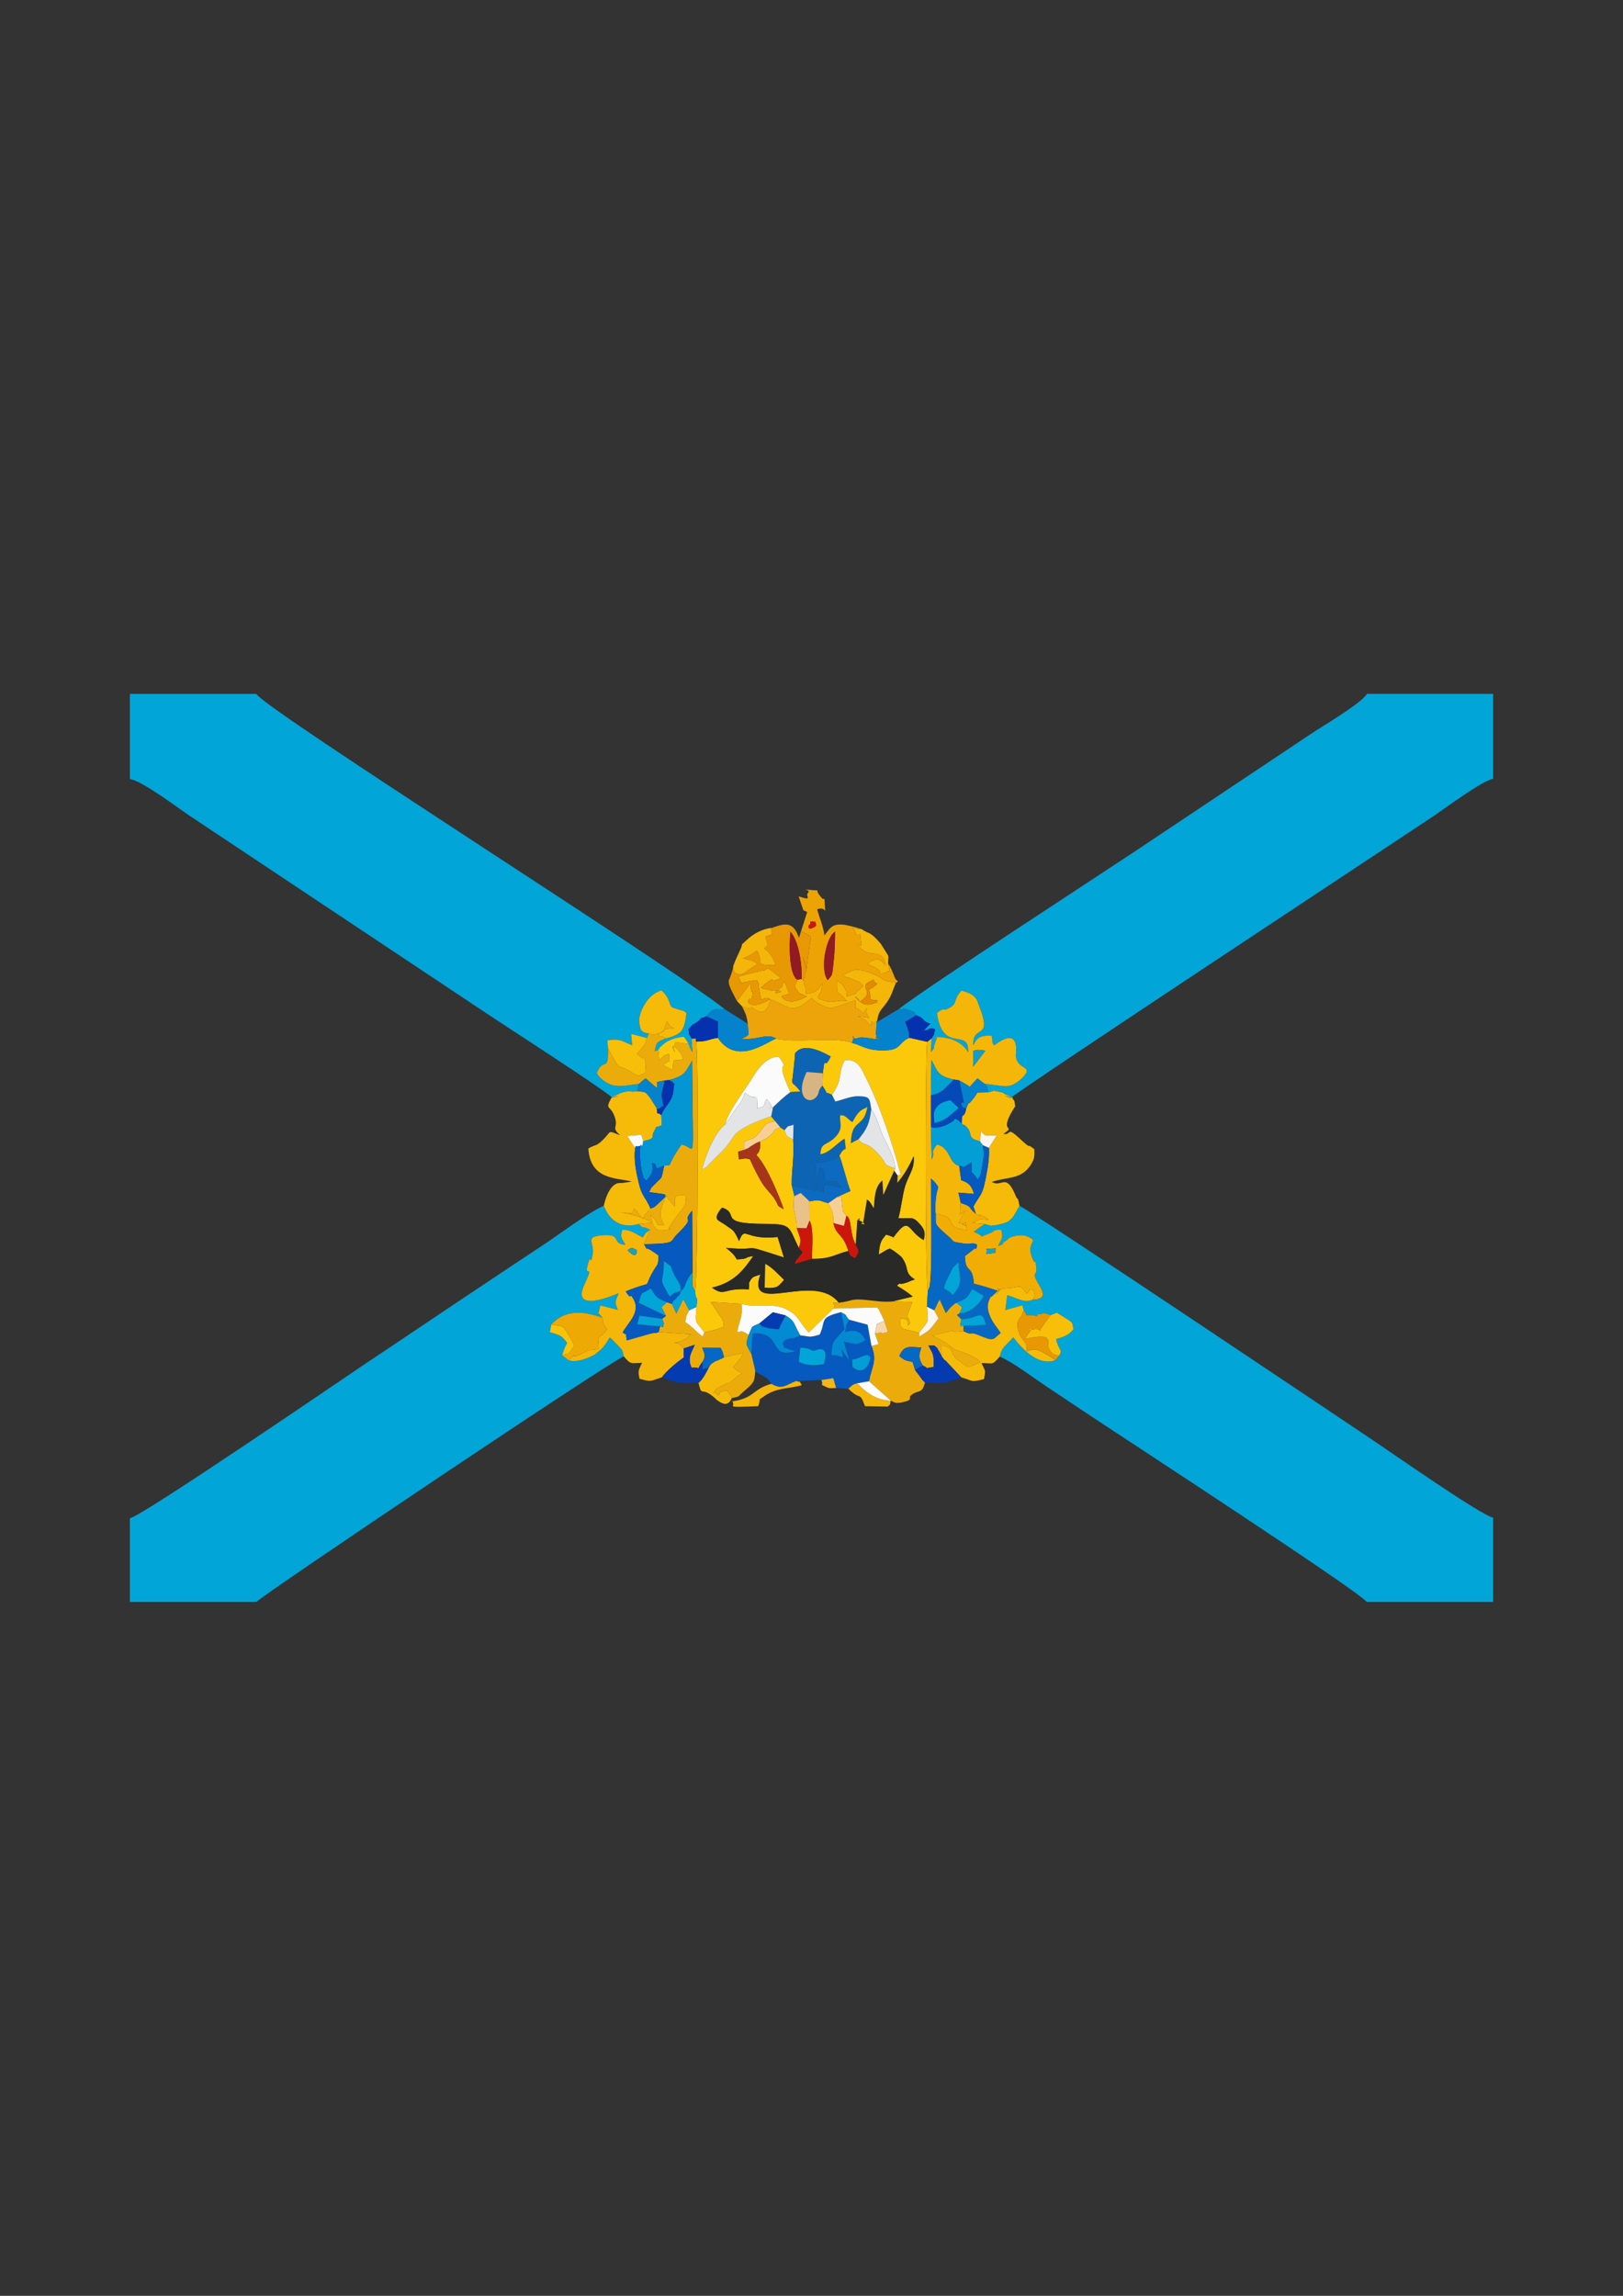 <?xml version="1.0" encoding="UTF-8"?>
<!DOCTYPE svg PUBLIC "-//W3C//DTD SVG 1.1//EN" "http://www.w3.org/Graphics/SVG/1.1/DTD/svg11.dtd">
<!-- Creator: CorelDRAW X5 -->
<svg xmlns="http://www.w3.org/2000/svg" xml:space="preserve" width="210mm" height="297mm" style="shape-rendering:geometricPrecision; text-rendering:geometricPrecision; image-rendering:optimizeQuality; fill-rule:evenodd; clip-rule:evenodd"
viewBox="0 0 210 297"
 xmlns:xlink="http://www.w3.org/1999/xlink">
 <rect x="0" y="0" width="210" height="297" fill="#333333" stroke="none"/>
 <defs>
  <style type="text/css">
   <![CDATA[
    .fil23 {fill:#028AD3}
    .fil0 {fill:#02A5D7}
    .fil12 {fill:#0396D3}
    .fil15 {fill:#039ED5}
    .fil31 {fill:#03A1D2}
    .fil19 {fill:#0483CC}
    .fil37 {fill:#04A2D7}
    .fil24 {fill:#053BB1}
    .fil22 {fill:#0548B8}
    .fil26 {fill:#0631AE}
    .fil7 {fill:#0659BE}
    .fil11 {fill:#0768C4}
    .fil20 {fill:#0C6BC1}
    .fil4 {fill:#0D64B3}
    .fil41 {fill:#169EC2}
    .fil42 {fill:#1E9FBC}
    .fil2 {fill:#292928}
    .fil30 {fill:#921A23}
    .fil25 {fill:#A6351A}
    .fil29 {fill:#CC160C}
    .fil27 {fill:#D7B582}
    .fil16 {fill:#E2E4E6}
    .fil38 {fill:#E38A00}
    .fil13 {fill:#E89802}
    .fil28 {fill:#EAC289}
    .fil5 {fill:#EBAC0B}
    .fil9 {fill:#EDA304}
    .fil10 {fill:#EDA40B}
    .fil18 {fill:#EFA905}
    .fil8 {fill:#F2AD05}
    .fil40 {fill:#F3B51A}
    .fil3 {fill:#F4B608}
    .fil39 {fill:#F5D7AB}
    .fil6 {fill:#F6BB08}
    .fil32 {fill:#F7CF95}
    .fil17 {fill:#F7F7F7}
    .fil21 {fill:#F8BF08}
    .fil33 {fill:#F9C30A}
    .fil1 {fill:#FBC90A}
    .fil14 {fill:#FBFBFB}
    .fil36 {fill:#FDF6F0}
    .fil35 {fill:#FDF8F6}
    .fil34 {fill:#FDFDFD}
   ]]>
  </style>
 </defs>
 <g id="Layer_x0020_1">
  <g id="_417058792">
   <path id="_417044056" class="fil0" d="M16.806 100.795c1.456,0.11 6.5,3.924 7.811,4.791 2.678,1.773 5.235,3.481 7.837,5.216l31.141 20.719c2.353,1.561 14.442,9.37 15.56,10.427 2.501,-0.579 -1.718,0.649 0.795,-0.375 0.572,-0.233 -0.116,-0.073 0.821,-0.303 1.135,-0.279 0.575,0.115 1.654,-0.119l0.227 -0.916c-1.084,0.075 -2.109,0.391 -3.202,0.202 -0.644,-0.112 -1.854,-0.801 -2.222,-1.637 0.859,-2.119 1.528,0.081 1.445,-3.173l-0.086 -1.05c1.875,-0.252 1.906,0.19 3.213,0.636l-0.137 -1.463 2.053 0.539 0.232 -0.588c-1.05,-0.127 -1.114,-0.525 -1.238,-1.498 -0.123,-0.962 0.926,-3.561 2.889,-4.078 1.381,1.29 0.81,2.047 1.585,2.285l0.553 0.167c1.029,0.354 0.382,-0.043 1.079,0.463 -0.107,0.871 -0.214,1.888 -0.758,2.464 -0.356,0.376 -1.387,0.753 -1.909,0.825 -1.005,0.492 -1.184,0.297 -1.44,1.651l0.474 -0.139c0.209,-0.301 -0.083,-0.116 0.629,-0.716 0.415,-0.351 0.531,-0.399 0.907,-0.573 0.458,-0.212 1.159,-0.392 1.779,-0.409 0.791,0.758 0.554,1.281 1.106,1.962l-0.116 -1.747c-0.553,-1.036 -0.182,-0.058 -0.419,-1.2 0.783,-0.927 0.329,-0.378 1.163,-0.977 0.916,-0.658 -0.361,-0.13 1.151,-0.704 0.752,-0.998 1.091,-0.968 2.43,-0.893 -6.512,-5.269 -59.573,-38.819 -60.648,-40.817l-16.358 0 0 11.033z"/>
   <path id="_417041104" class="fil0" d="M116.202 130.599c1.013,-0.04 0.275,-0.261 1.403,0.067 0.929,0.271 0.655,0.338 0.944,0.679 1.285,0.449 0.533,0.649 1.819,1.091 -0.072,0.072 -0.177,0.171 -0.217,0.216 -0.036,0.04 -0.15,0.161 -0.187,0.204 -0.031,0.036 -0.119,0.146 -0.145,0.178 -0.976,1.162 0.303,-0.617 -0.174,0.294 0.837,-0.197 0.571,-0.475 1.347,-0.173 -0.226,0.854 0.021,0.43 -0.447,1.163l-0.084 1.787c0.876,-1.117 0.066,0.035 0.515,-1.132 1.014,-2.638 -0.776,1.129 0.254,-0.809 1.836,-0.049 3.471,0.824 4.045,1.985 0.178,-3.339 -3.312,0.283 -4.042,-5.111 1.095,-0.829 0.793,-0.256 1.337,-0.516 1.534,-0.734 0.613,-1.067 1.835,-2.377 0.976,0.259 1.542,0.5 1.998,1.191l0.599 1.634c1.165,3.475 -1.204,1.606 -1.062,4.264 0.522,-1.17 1.046,-1.25 2.346,-1.287 0.277,0.841 -0.066,0.736 0.353,1.288 3.525,-2.701 2.767,1.161 2.8,1.409 0.251,1.851 2.399,1.181 0.901,2.731 -0.265,0.274 -0.075,0.094 -0.359,0.339 -0.053,0.045 -0.137,0.114 -0.191,0.155 -1.386,1.066 -1.998,0.54 -4.396,0.336 0.523,0.652 0.183,0.114 0.503,1.091 0.892,-0.157 0.408,-0.269 1.363,-0.059 1.385,0.305 0.104,0.002 0.817,0.316 2.981,1.314 -1.83,-0.31 0.804,0.412 1.397,-1.246 48.804,-32.535 54.328,-36.207 1.563,-1.039 6.577,-4.798 7.988,-5.008l0 -10.989 -16.324 0c-0.754,1.259 -5.773,4.171 -7.357,5.249l-22.847 15.246c-4.858,3.236 -26.36,17.184 -30.463,20.341z"/>
   <path id="_415627816" class="fil0" d="M127.394 158.339l-1.402 1.017c1.753,0.688 0.264,0.832 1.927,0.253 0.991,-0.345 0.359,-0.51 1.629,-0.527 0.299,1.117 0.037,1.15 -0.41,2.117 1.735,-0.699 -0.256,0.161 1.054,-0.712 0.808,-0.539 -0.207,-0.088 0.729,-0.47 0.471,-0.192 1.346,-0.319 1.909,-0.092 1.953,0.785 -0.361,0.569 0.868,3.116 0.392,0.811 0.177,-0.873 0.381,0.856 0.155,1.317 -0.611,0.498 0.092,1.844 0.589,1.126 1.591,2.326 -0.57,2.392 -1.092,0.491 -1.869,-0.182 -3.269,-0.574l-0.256 1.925 2.203 -0.625 0.198 0.704c0.811,0.999 -0.392,0.422 1.067,0.601 1.684,0.207 -0.091,-0.023 0.905,-0.147 1.006,-0.126 0.311,-0.307 1.464,0.122l0.839 -0.316c2.419,1.528 1.854,1.005 2.155,2.138 -0.541,0.665 -1.099,0.965 -2.249,1.266 0.32,1.585 0.902,1.261 0.384,2.155l-0.512 0.589c-2.271,0.77 -4.296,-1.513 -5.422,-2.972 -1.314,1.411 -1.47,1.332 -1.75,2.497 1.706,0.73 4.242,2.663 6.011,3.842 2.051,1.367 3.913,2.613 5.926,3.949 5.313,3.525 34.73,22.701 35.543,23.951l16.359 0 0 -10.906c-1.533,-0.283 -13.2,-8.441 -15.47,-9.96 -3.247,-2.175 -44.453,-29.841 -45.808,-30.369 -0.553,0.853 -0.727,1.61 -1.609,2.093 -0.243,0.133 -1.341,0.391 -1.404,0.395 -1.176,0.078 -0.031,0.23 -1.509,-0.151z"/>
   <path id="_417059224" class="fil0" d="M16.806 196.411l0 10.827 16.359 0c0.586,-0.772 45.826,-31.156 47.542,-31.768 -0.248,-0.939 0.033,-0.612 -1.262,-1.939 -0.319,-0.327 -0.342,-0.335 -0.55,-0.506 -0.574,0.888 -0.704,1.24 -1.615,1.947 -0.616,0.478 0.043,0.07 -0.652,0.431 -0.909,0.471 -2.256,0.878 -3.058,0.561l-0.84 -0.645c0.341,-1.02 0.21,-0.676 0.643,-1.596 -0.736,-1.003 -0.919,-0.982 -2.227,-1.385l0.179 -0.98c1.756,-1.989 4.185,-1.777 6.628,-0.884 -0.68,-0.958 -0.595,-0.05 -0.291,-1.61l2.285 0.592c-0.499,-1.211 -0.329,-0.926 0.087,-2.163 -1.453,0.634 -6.046,2.37 -4.438,-1.092 1.417,-3.052 -0.034,-0.745 0.422,-2.5 0.509,-1.958 0.285,0.447 0.645,-1.349 0.314,-1.564 -1.088,-2.338 1.149,-2.539 2.844,-0.255 1.126,1.038 3.096,1.232 -0.356,-0.757 -0.724,-0.822 -0.413,-1.934 1.045,-0.092 1.661,0.473 2.682,0.974 0.378,-0.595 0.134,-0.442 0.931,-0.998 -1.29,-0.677 -0.708,0.076 -1.456,-0.756 -2.132,0.646 -3.769,-0.311 -4.529,-2.353 -2.308,1.065 -5.668,3.648 -7.95,5.152 -2.591,1.708 -4.943,3.283 -7.628,5.068 -5.169,3.436 -10.011,6.725 -15.212,10.18 -2.012,1.337 -28.945,19.774 -30.528,20.033z"/>
   <path id="_417040264" class="fil1" d="M90.073 134.754c0.35,1.369 0.225,30.928 -0.133,32.254 0.089,1.665 0.389,0.129 0.174,2.087 -0.191,2.292 -0.185,1.627 1.023,3.295 1.549,-0.473 1.347,-0.241 2.502,-0.784 -0.035,-0.91 -0.195,-0.928 -0.553,-1.484l-1.136 -1.69 4 0.25c1.855,0.546 3.749,-0.136 5.45,0.543 1.923,0.768 1.875,1.71 3.248,3.155l3.177 -3.094c0.541,-0.787 -0.772,-0.772 0.706,-0.759 -3.199,-4.145 -12.04,1.872 -10.152,-3.659 -0.864,0.344 -0.979,0.216 -1.322,0.827 -0.303,0.54 -0.047,0.139 -0.141,0.645l-0.029 0.461c-3.316,-0.24 -3.048,1.006 -4.758,-0.226 2.9,-0.672 4.095,-2.309 5.327,-4.081 -1.329,0.161 -0.349,0.336 -2.117,0.428 -0.399,-0.711 -0.78,-0.993 -1.417,-1.5 5.164,0.492 1.14,-0.802 7.506,1.248l-0.811 -2.646c-4.359,0.474 -4.178,-1.568 -4.992,0.527 -0.685,-1.534 -0.765,-1.363 -1.832,-2.127 -0.868,-0.621 -1.705,-0.6 -0.37,-2.206 2.4,0.779 -0.79,2.113 5.599,2.11 3.484,-0.002 2.98,0.393 4.332,3.11 0.434,-1.198 0.128,-1.263 -0.257,-2.57 -0.039,-1.841 -0.664,-2.21 -0.307,-4.132l-0.347 -1.41c-0.028,-2.174 0.344,-3.436 0.184,-5.898 -1.026,-0.571 -0.767,-0.303 -1.121,-1.23l-0.556 -0.373c-1.169,0.485 -0.327,0.173 -1.28,1.032 -0.593,0.534 -0.679,0.493 -1.352,0.808 0.219,0.734 -0.24,1.625 -0.274,1.528 -0.021,-0.06 -0.114,0.165 -0.164,0.252 1.325,1.308 2.989,5.427 3.528,6.977 -1.125,-0.583 -0.43,-0.213 -1.284,-1.469 -0.289,-0.425 -0.791,-0.91 -1.278,-1.558 -0.491,-0.654 -1.474,-2.598 -1.799,-3.402 -0.674,-0.255 -0.882,-0.052 -1.456,-0.013 -0.023,-1.428 -0.37,-0.818 0.685,-1.227l-0.002 -1.03c1.258,-0.665 1.095,-0.064 2.131,-1.405 0.683,-0.884 0.613,-1.079 1.909,-1.262l-0.527 -0.641c-1.068,0.295 -4.095,1.496 -4.735,2.425 -1.425,2.067 -1.01,1.437 -3.117,3.573 -0.688,0.698 -0.266,0.382 -1.118,0.928 0.382,-1.635 1.621,-4.874 3.02,-5.878 0.18,-1.212 2.056,-3.849 2.884,-5.064 0.9,-1.32 2.013,-3.698 4.042,-3.697 1.671,2.405 -0.818,-0.475 1.49,4.579l1.32 -0.057c-1.368,-1.899 -1.158,0.032 -0.793,-3.812 0.098,-1.034 -0.005,-0.095 0.046,-0.739l0.049 -0.407c1.192,-1.598 3.915,0.047 4.601,0.405 -0.919,2.084 -0.674,-0.59 -1.012,2.165l-0.066 1.616c1.016,1.452 -0.01,0.595 1.245,1.175 1.573,-2.284 0.641,-2.624 1.658,-4.48 1.807,-0.161 2.156,1.178 2.875,2.591 1.642,3.23 3.434,8.613 4.353,12.236l-0.409 0.069 -0.026 1.001c0.857,-1.03 1.414,-1.918 2.123,-3.461 0.148,1.659 -0.637,2.332 -1.101,3.84 -0.362,1.179 -0.483,2.726 -0.878,4.163 1.83,0.096 1.798,-0.301 2.756,0.747 0.787,0.861 0.691,1.349 0.52,2.093 -2.211,-1.277 -1.765,-3.276 -3.921,-0.353l-0.261 -0.142c-0.925,-0.301 -0.624,-0.25 -0.985,0.155 -0.546,0.613 -0.567,1.411 -0.656,2.207 0.278,-0.134 1.016,-0.607 1.063,-0.622 0.897,-0.275 -0.002,-0.258 0.789,0.08 0.028,0.012 0.996,0.732 1.091,0.857 1.127,1.481 0.23,1.959 1.728,2.906 -0.875,0.288 -0.683,0.305 -1.37,0.5 -1.026,0.291 -0.131,-0.354 -0.953,0.299 0.883,0.541 1.417,0.895 2.057,1.415l-2.711 0.647 2.662 0.067 -0.585 1.525c-0.208,1.61 -0.031,-0.223 0.251,1.069l0.015 0.179c-0.839,0.844 0.605,-0.508 -1.179,-0.674 -0.32,1.686 0.372,1.255 2.354,1.899 1.181,-1.668 1.277,-1.082 1.029,-3.397l0.117 -2.052c-0.363,-1.362 -0.33,-31.58 -0.07,-32.219l-2.341 -0.52c-1.504,0.669 -0.935,1.658 -3.466,1.636 -2.16,-0.018 -2.698,-0.68 -3.934,-0.974 -2.254,-0.892 -6.926,0.084 -9.803,-0.546 -1.005,0.226 -5.048,3.661 -7.55,-0.109 -1.357,0.2 -1.185,0.46 -2.816,0.493z"/>
   <path id="_417047128" class="fil2" d="M99.017 163.507c0.864,0.423 1.725,1.403 2.418,2.064 -0.818,0.884 -0.765,1.106 -2.496,1.006l0.078 -3.07zm17.107 -11.463l-0.425 -0.603 -1.409 3.144 -0.118 -1.887c-0.973,0.835 -0.997,2.071 -1.109,3.591 -0.428,-0.623 -0.409,-0.81 -0.891,-1.127l-0.491 3.04c-0.866,0.059 0.967,0.458 -0.328,-0.236 -0.89,-0.477 0.51,-0.355 -0.433,-0.119l-0.204 3.14c0.403,1.007 0.574,0.703 -0.071,1.775 -0.876,-0.423 -0.597,-0.353 -0.88,-0.943 -1.733,0.427 -2.256,1.052 -4.688,1.023l-2.232 0.654c0.27,-0.731 0.15,-0.349 0.554,-0.904 0.474,-0.652 0.017,0.134 0.459,-0.605l-0.503 -0.546c-1.352,-2.717 -0.848,-3.111 -4.332,-3.11 -6.388,0.003 -3.199,-1.33 -5.599,-2.11 -1.335,1.606 -0.498,1.585 0.37,2.206 1.067,0.763 1.147,0.593 1.832,2.127 0.814,-2.095 0.633,-0.053 4.992,-0.527l0.811 2.646c-6.366,-2.05 -2.343,-0.755 -7.506,-1.248 0.636,0.507 1.018,0.788 1.417,1.5 1.767,-0.092 0.787,-0.267 2.117,-0.428 -1.231,1.772 -2.427,3.409 -5.327,4.081 1.71,1.232 1.442,-0.014 4.758,0.226l0.029 -0.461c0.094,-0.506 -0.162,-0.105 0.141,-0.645 0.343,-0.612 0.458,-0.484 1.322,-0.827 -1.888,5.531 6.953,-0.486 10.152,3.659 1.81,-0.211 1.445,-0.543 3.392,-0.372 1.329,0.117 2.067,0.306 3.468,0.221l2.711 -0.647c-0.64,-0.52 -1.174,-0.874 -2.057,-1.415 0.822,-0.653 -0.072,-0.009 0.953,-0.299 0.687,-0.195 0.494,-0.213 1.37,-0.5 -1.498,-0.947 -0.601,-1.424 -1.728,-2.906 -0.095,-0.125 -1.063,-0.845 -1.091,-0.857 -0.791,-0.338 0.108,-0.354 -0.789,-0.08 -0.047,0.014 -0.785,0.488 -1.063,0.622 0.089,-0.795 0.11,-1.594 0.656,-2.207 0.361,-0.405 0.06,-0.457 0.985,-0.155l0.261 0.142c2.156,-2.924 1.71,-0.925 3.921,0.353 0.172,-0.744 0.267,-1.232 -0.52,-2.093 -0.958,-1.048 -0.927,-0.651 -2.756,-0.747 0.395,-1.437 0.515,-2.984 0.878,-4.163 0.464,-1.508 1.249,-2.182 1.101,-3.84 -0.709,1.543 -1.266,2.431 -2.123,3.461l0.026 -1.001z"/>
   <path id="_417053008" class="fil3" d="M125.904 138.011l0.041 -2.066c0.404,-0.101 0.285,-0.131 0.719,-0.128 0.001,0 0.744,0.091 0.836,0.1l-1.596 2.094zm-5.361 -3.693l-0.56 0.457c-0.26,0.639 -0.292,30.857 0.07,32.219l0.213 -0.486c0.41,-1.615 0.178,-12.225 0.18,-14.041l0.441 0.382c0.778,0.996 0.474,0.492 0.28,1.669 -0.162,0.981 -0.202,2.296 -0.09,2.514 3.342,0.509 0.566,1.672 4.031,2.133l-0.178 -1.078c-1.184,0.626 1.409,0.562 -0.879,0.117l0.45 -0.924c0.047,-0.194 0.973,-1.152 -0.3,-0.137l0.112 -1.518 -0.3 -1.34 2.018 0.173c-0.305,-1.039 -0.669,-1.467 -1.655,-1.768l-0.272 -1.893c-1.354,-0.251 -1.066,-2.309 -2.876,-2.755 -0.964,1.282 -0.185,0.82 -0.668,1.947l-0.107 -4.206 -0.004 -4.082 0.076 -4.566c0.802,1.496 0.792,2.079 2.891,2.521l0.721 0.119 1.123 0.653c0.045,0.034 0.131,0.124 0.201,0.181l1.014 -1.103 0.916 0.701c2.398,0.204 3.01,0.731 4.396,-0.336 0.054,-0.042 0.138,-0.11 0.191,-0.155 0.285,-0.245 0.095,-0.065 0.359,-0.339 1.498,-1.55 -0.651,-0.88 -0.901,-2.731 -0.034,-0.248 0.725,-4.11 -2.8,-1.409 -0.419,-0.552 -0.076,-0.447 -0.353,-1.288 -1.3,0.037 -1.824,0.117 -2.346,1.287 -0.141,-2.658 2.227,-0.789 1.062,-4.264l-0.599 -1.634c-0.456,-0.691 -1.022,-0.932 -1.998,-1.191 -1.222,1.31 -0.3,1.643 -1.835,2.377 -0.543,0.26 -0.242,-0.312 -1.337,0.516 0.729,5.394 4.219,1.772 4.042,5.111 -0.575,-1.161 -2.209,-2.034 -4.045,-1.985 -1.03,1.938 0.76,-1.829 -0.254,0.809 -0.449,1.167 0.361,0.015 -0.515,1.132l0.084 -1.787z"/>
   <path id="_417064216" class="fil3" d="M81.191 161.729c0.69,-0.446 0.468,-0.35 1.238,0 -0.062,0.058 0.074,1.401 -1.238,0zm-3.237 8.745c0.01,0.719 0.206,0.913 0.313,1.133l0.274 0.352c-1.036,1.547 -1.196,0.156 -1.081,2.571 -2.596,0.317 -0.298,-0.217 -2.746,0.823 -1.081,0.459 0.371,-0.849 -1.144,0.611 0.802,0.317 2.149,-0.09 3.058,-0.561 0.695,-0.36 0.036,0.047 0.652,-0.431 0.911,-0.707 1.042,-1.059 1.615,-1.947 0.209,0.171 0.231,0.179 0.55,0.506 1.295,1.327 1.014,1 1.262,1.939 0.946,1.078 0.845,0.887 2.366,0.829 -0.498,1.072 -0.535,1.004 -0.33,2.064 1.589,0.446 1.332,0.316 2.926,-0.201 0.527,-0.82 2.151,-2.103 2.799,-2.547l-0.009 -1.166c-0.832,-1.019 -0.916,-0.617 -1.191,-0.723 0.509,-0.064 1.709,-0.441 1.875,-0.911 0.063,-0.179 0.23,-0.147 0.327,-0.204l-4.229 -0.299c-0.68,0.264 -0.129,0.04 -0.961,0.185l-3.18 0.903c-0.235,-1.354 0.226,-0.424 -0.528,-1.021 0.638,-1.256 2.444,-2.608 1.337,-4.427 -0.525,-0.862 -0.093,0.469 -0.95,-0.887 3.906,-1.592 2.165,-0.124 3.428,-2.381 0.795,-1.421 0.743,-0.763 0.835,-2.245 -0.108,-0.1 -0.439,-0.321 -0.61,-0.442 -1.42,-1.002 -0.645,0.102 -1.271,-1.043 0.019,-0.082 0.079,-0.181 0.101,-0.231l0.67 -1.634c-0.796,0.556 -0.553,0.403 -0.931,0.998 -1.022,-0.501 -1.637,-1.066 -2.682,-0.974 -0.311,1.112 0.057,1.177 0.413,1.934 -1.97,-0.194 -0.252,-1.486 -3.096,-1.232 -2.237,0.2 -0.835,0.975 -1.149,2.539 -0.36,1.796 -0.136,-0.609 -0.645,1.349 -0.457,1.755 0.995,-0.553 -0.422,2.5 -1.608,3.462 2.985,1.725 4.438,1.092 -0.416,1.237 -0.586,0.953 -0.087,2.163l-2.285 -0.592c-0.304,1.56 -0.39,0.652 0.291,1.61z"/>
   <path id="_417061264" class="fil4" d="M102.256 141.281c-0.856,0.622 -1.515,1.271 -2.235,1.96l-0.231 1.175 0.527 0.641 0.633 0.769 0.556 0.373c0.759,-0.815 0.134,-0.302 1.167,-0.702l-0.046 1.932c0.16,2.462 -0.211,3.724 -0.184,5.898l3.071 0.738c0.004,-0.036 0.036,-0.192 0.037,-0.229 0.014,-1.175 -0.18,-0.242 -0.198,-0.223 0.386,0.431 0.439,0.329 1.225,0.709 -0.217,-1.786 0.78,-0.732 2.301,-0.709 -1.062,-1.255 0.014,-0.606 -2.117,-0.835 -0.034,-0.971 0.071,-1.428 -0.702,-1.751l-0.576 1.751 0.137 -2.698c0.002,0.003 -1.379,0.708 1.436,0.138 1.279,-0.259 0.724,-0.152 1.542,-0.672 0.882,-1.757 0.944,0.164 0.692,-2.252 -1.118,0.662 -1.845,1.772 -3.133,2.034 0.052,-1.594 0.747,-1.054 1.9,-2.203 1.178,-1.175 0.491,-1.998 0.665,-2.837 0.753,-0.105 1.061,0.664 1.577,0.867 0.847,-1.53 0.998,-1.462 1.935,-1.945 -0.522,2.864 -2.031,1.365 -2.146,4.69l1.011 -0.531c1.054,-1.304 1.396,-1.956 1.629,-3.868 -0.223,-1.38 -0.104,-1.666 -1.692,-1.69 -0.972,-0.015 -1.994,0.478 -2.957,0.684l-0.432 -0.868c-1.256,-0.581 -0.229,0.277 -1.245,-1.175 -0.644,0.67 -0.319,0.912 -0.74,1.418 -0.999,1.2 -2.893,-0.009 -1.286,-3.19l2.091 0.157c0.337,-2.755 0.092,-0.081 1.012,-2.165 -0.686,-0.358 -3.409,-2.002 -4.601,-0.405l-0.049 0.407c-0.05,0.644 0.053,-0.295 -0.046,0.739 -0.365,3.844 -0.575,1.913 0.793,3.812l-1.32 0.057z"/>
   <path id="_417057784" class="fil5" d="M83.947 133.699l-0.232 0.588c-0.271,0.801 -0.161,0.608 -0.51,1.116l-0.781 0.926c1.638,1.517 0.598,-0.533 1.139,1.238l-0.083 1.242c-1.181,0.387 -0.509,0.494 -1.505,0.068 -0.559,-0.239 0.351,0.155 -0.43,-0.278 -1.77,-0.981 -1.236,-0.178 -2.011,-1.388l-0.863 -1.586c0.082,3.255 -0.586,1.054 -1.445,3.173 0.368,0.836 1.578,1.525 2.222,1.637 1.093,0.19 2.118,-0.127 3.202,-0.202l0.876 -0.737 1.507 1.286 -0.038 -0.802 1.005 -0.201 0.595 -0.054c1.976,-0.586 2.043,-0.876 2.959,-2.525 0.085,14.885 0.535,10.963 -1.391,10.883 -2.275,3.258 -0.873,2.482 -2.224,2.71 -0.43,1.968 -0.164,1.308 -1.17,2.359 -0.8,0.835 -0.285,0.126 -0.772,1.063l2.016 0.288c1.015,0.688 -0.29,-0.353 0.354,0.452l0.934 1.126c0.03,-1.14 -0.154,-1.75 1.473,-1.411 -0.035,0.829 -0.032,1.193 -0.449,1.692l-1.116 1.421c-0.049,0.07 -0.102,0.157 -0.15,0.227 -0.046,0.068 -0.094,0.16 -0.14,0.226 -0.061,0.088 -0.212,0.36 -0.279,0.434 -0.534,0.592 1.271,0.191 -0.79,0.481 -1.443,0.203 -1.455,-1.149 -1.662,-2.008 1.632,1.735 0.053,1.133 1.733,1.368 -0.292,-0.902 -1.004,-1.058 0.236,-3.73 -0.071,0.058 -0.176,0.06 -0.207,0.182l-1.134 1.071c-0.515,0.352 -0.233,0.124 -0.655,0.312l-0.707 0.761c-0.053,0.068 -0.123,0.356 -0.161,0.297 -0.038,-0.059 -0.091,0.205 -0.113,0.289l-1.11 -1.352c-0.426,0.716 0.247,0.673 -1.843,0.483 0.944,0.085 3.635,0.805 4.098,1.357l-1.672 0.149c0.748,0.832 0.166,0.079 1.456,0.756l-0.67 1.634c-0.022,0.05 -0.081,0.149 -0.101,0.231 4.246,-0.067 3.287,-0.303 4.191,-1.191 2.845,-2.793 0.459,-1.333 2.035,-3.146l0.044 7.979c-0.001,0.328 -0.045,1.106 -0.012,1.381 0.045,0.367 -0.098,0.29 0.343,1.033 0.357,-1.326 0.482,-30.886 0.133,-32.254 -0.19,-0.516 0.388,-0.395 -0.586,-0.4l0.116 1.747c-0.552,-0.681 -0.315,-1.204 -1.106,-1.962l0.608 0.905c-2.54,-0.246 -1.361,-0.552 -1.963,0.447 0.678,1.945 -1.12,-1.711 0.869,0.661l0.408 0.882c-1.488,0.322 -1.205,-0.377 -1.409,1.376l-1.241 -0.607c1.417,-1.133 0.663,0.215 0.812,-1.476 -1.104,0.237 -1,0.834 -1.08,0.661 -0.027,-0.059 -0.092,0.136 -0.182,0.197l-0.136 -1.346 -0.474 0.139c0.256,-1.354 0.435,-1.158 1.44,-1.651 -0.567,-0.539 -1.728,0.137 -0.207,-1.123 0.062,-0.051 0.634,-0.151 0.776,-0.173 0.057,-0.009 0.23,0.102 0.273,0.007 0.041,-0.092 0.176,0.01 0.263,0.019 -0.93,-0.538 -0.441,-0.127 -0.95,-0.983l-0.414 1.211c-0.006,-0.036 0.001,0.121 -0.019,0.177 -1.196,0.37 -1.071,0.512 -1.923,0.238z"/>
   <path id="_417068776" class="fil5" d="M108.53 168.529c-1.477,-0.013 -0.165,-0.029 -0.706,0.759l5.643 -0.149c0.465,0.484 0.109,0.083 0.464,0.698l0.498 1.067 0.461 1.409 -0.645 0.161c-0.029,-0 -0.137,-0.036 -0.161,-0.039 -0.027,-0.003 -0.164,-0.029 -0.176,-0.095 -0.003,-0.019 -0.029,-0.033 -0.029,0.065l-0.68 0.115 0.487 1.359 -0.923 0.254c0.784,1.953 -0.004,2.708 -0.319,4.56l2.821 2.505c0.358,0.167 0.546,0.387 1.328,0.241 1.731,-0.324 0.897,-0.597 1.231,-0.882l0.326 -0.26c0.039,-0.023 0.136,-0.059 0.176,-0.079 0.739,-0.362 1.016,-0.062 1.363,-1.372 -0.605,-0.582 -0.147,-0.11 -0.667,-0.785 -0.057,-0.074 -0.239,-0.318 -0.291,-0.388 -0.291,-0.393 -0.121,-0.111 -0.353,-0.491l-0.289 -0.977c-0.9,-0.239 -0.998,-0.133 -1.731,-0.793 0.662,-1.482 1.349,-1.142 2.862,-1.09 -0.369,1.045 -0.395,1.339 0.186,2.326 0.958,0.501 0.068,0.341 1.384,0.207 0.123,-1.719 -0.164,-1.754 -0.666,-2.817 0.896,0.119 0.5,-0.2 1.115,0.326l0.542 0.938c0.029,0.06 0.064,0.186 0.11,0.273l-0.013 -1.554c1.827,0.471 0.874,0.848 1.956,1.862l0.555 0.36c1.168,0.815 0.524,0.776 2.482,-0.051 -0.491,-0.534 -1.638,-1.03 -2.311,-1.27 -1.142,-0.408 -0.539,0.025 -2.003,-1.078 -0.042,-0.032 -0.127,-0.102 -0.167,-0.131l-1.744 -0.937c4.8,-1.217 0.957,-0.18 4.012,-0.571l0 -0.689c-0.707,-0.012 -0.133,0.465 -0.404,-0.17l0.139 -0.698c-0.907,-0.81 -0.458,-0.459 -0.223,-0.766 0.248,-0.472 0.224,-0.618 0.299,-0.789l-0.737 -0.568c-0.073,0.036 -0.164,0.11 -0.201,0.14 -0.037,0.029 -0.151,0.107 -0.196,0.144l-0.355 0.318c-0.35,0.341 -0.116,0.233 -0.607,0.713l-0.793 -1.762c-0.315,0.565 -0.441,0.935 -0.717,1.43 0.102,0.191 0.57,1.035 0.575,1.041 -0.879,1.127 -0.984,1.534 -2.489,2.327l-0.042 -0.433c-1.982,-0.644 -2.674,-0.213 -2.354,-1.899 1.784,0.166 0.34,1.518 1.179,0.674l-0.015 -0.179c-0.282,-1.293 -0.459,0.54 -0.251,-1.069l0.585 -1.525 -2.662 -0.067c-1.4,0.085 -2.139,-0.104 -3.468,-0.221 -1.948,-0.171 -1.583,0.161 -3.392,0.372z"/>
   <path id="_417060664" class="fil6" d="M79.154 141.948c-0.92,1.683 -0.254,0.973 0.297,2.311 0.716,1.739 -0.511,1.416 0.771,2.605 -1.795,-0.704 -0.945,-0.555 -2.377,0.748 -0.062,0.056 -0.134,0.132 -0.198,0.184 -0.064,0.052 -0.147,0.115 -0.215,0.162 -0.067,0.046 -0.16,0.097 -0.228,0.138 -0.028,0.017 -0.691,0.23 -1.079,0.474 0.25,4.138 3.725,3.776 5.614,4.28l-1.162 0.181c-0.38,0.04 -0.665,-0.097 -1.185,0.327 -0.647,0.527 -1.063,1.698 -1.268,2.621 0.76,2.041 2.396,2.999 4.529,2.353l1.672 -0.149c-0.463,-0.552 -3.154,-1.272 -4.098,-1.357 2.09,0.19 1.417,0.233 1.843,-0.483l1.11 1.352c0.021,-0.084 0.075,-0.349 0.113,-0.289 0.038,0.059 0.108,-0.228 0.161,-0.297l0.707 -0.761c-0.62,-1.515 -1.091,-1.485 -1.525,-3.35 -0.34,-1.463 -0.653,-2.933 -0.457,-4.485l-1.041 -1.551 1.841 -0.151 0.253 0.813c1.717,-0.345 1.053,-0.584 1.308,-1.08 0.647,-1.262 0.143,-0.499 1.091,-0.973l-0.065 -1.325c-0.799,-0.598 -0.451,0.273 -0.583,-0.863l-0.719 -1.139c-0.048,-0.067 -0.086,-0.15 -0.136,-0.211 -0.764,-0.924 -0.492,-0.718 -1.704,-0.882 -1.079,0.234 -0.519,-0.16 -1.654,0.119 -0.937,0.23 -0.249,0.07 -0.821,0.303 -2.514,1.024 1.706,-0.204 -0.795,0.375z"/>
   <path id="_417066304" class="fil6" d="M125.023 143.406c-0.347,1.618 -0.56,0.094 -0.597,1.935 0.406,0.414 0.033,-0.039 0.397,0.243 1.29,1.002 0.021,1.636 1.978,2.053l0.119 -1.283c0.739,0.796 0.443,0.463 2.041,0.544l-1.001 1.593c0.053,1.412 -0.132,2.479 -0.42,3.946 -0.452,2.3 -0.609,1.874 -1.591,3.647l0.31 0.925c1.44,0.914 -0.258,-0.295 0.884,0.289 0.074,0.038 0.179,0.102 0.251,0.142 0.078,0.044 0.197,0.137 0.262,0.176 0.069,0.042 0.195,0.114 0.273,0.194 -1.424,-0.077 -0.7,-0.293 -2.109,0.397l1.574 0.131c1.478,0.381 0.333,0.229 1.509,0.151 0.063,-0.004 1.161,-0.262 1.404,-0.395 0.882,-0.482 1.055,-1.24 1.609,-2.093 -0.296,-1.507 -0.176,-0.541 -0.484,-1.28 -1.304,-3.139 -1.787,-1.018 -3.107,-1.818 1.923,-0.695 3.846,-0.233 5.091,-2.286 0.442,-0.729 0.45,-1.061 0.417,-1.941 -1.319,-1.069 0.048,0.422 -2.005,-1.486 -1.614,-1.5 -0.951,-0.301 -1.997,-0.499 1.871,-1.321 -0.946,0.229 1.533,-3.593 -0.241,-1.073 0.103,-0.373 -0.486,-1.132 -2.635,-0.722 2.176,0.902 -0.804,-0.412 -0.713,-0.314 0.567,-0.011 -0.817,-0.316 -0.955,-0.21 -0.471,-0.099 -1.363,0.059l-1.418 0.031c-0.229,0.345 -0.345,0.57 -0.671,0.969 -0.886,1.087 -0.153,-0.349 -0.782,1.11z"/>
   <path id="_417049504" class="fil7" d="M112.601 175.488c-0.033,1.218 -1.026,2.497 -2.291,1.341 -0.027,-1.509 -0.32,-0.649 0.916,-1.218 1.127,-0.518 1.11,-0.243 1.375,-0.123zm-7.605 1.125c-0.339,-0.022 -0.665,-0.104 -0.999,-0.183l-0.646 -0.241 0.196 -1.846c1.442,0.069 1.302,0.381 1.764,0.399 0.081,0.003 2.176,-1.086 1.272,1.722 -0.657,0.094 -0.935,0.191 -1.587,0.149zm-1.438 -3.857l-0.849 0.356c-0.032,0.001 -0.142,-0.011 -0.177,-0.008 -1.172,0.105 -1.208,0.589 -1.269,0.737 0.644,1.269 -0.42,0.058 0.852,0.735 0.072,0.038 0.719,0.175 0.832,0.206 -3.654,1.125 -1.603,-2.577 -5.583,-2.255l-0.141 2.637 0.503 2.192c0.869,0.787 1.328,0.46 2.085,1.661 1.485,0.852 1.851,0.114 3.234,-0.365l3.233 -0.133 1.539 -0.232 0.371 1.272 1.603 0.117c0.061,-0.068 0.142,-0.275 0.177,-0.207 0.035,0.067 0.149,-0.157 0.196,-0.185 0.344,-0.205 0.18,-0.161 0.769,-0.34l1.512 -0.252c0.315,-1.851 1.103,-2.607 0.319,-4.56l-0.505 -2.763 -2.399 -0.646c-0.277,0.571 -0.37,0.537 -0.483,1.587 0.651,-0.187 1.815,-0.531 2.611,1.06 -1.263,0.71 -1.095,0.545 -2.808,0.191l0.715 2.462c-0.061,-0.101 -0.305,-0.434 -0.363,-0.517l-0.648 -0.96c0.294,1.793 0.475,0.721 -1.31,0.774 0.142,-1.689 0.03,-1.514 1.014,-2.623l0.681 -0.746 -0.45 -2.196c-2.928,0.716 -1.887,1.09 -2.76,2.896 -1.434,0.422 -1.098,0.252 -2.502,0.105z"/>
   <path id="_417066568" class="fil8" d="M127.605 161.582l1.244 -0.098c-0.241,0.645 0.346,0.505 -0.572,0.662 -1.25,0.213 -0.32,-0.084 -0.672,-0.564zm-6.528 -4.55c0.025,1.554 -0.297,1.196 1.796,3.048 0.682,0.604 0.11,0.524 1.719,0.773 1.349,0.208 1.04,-0.236 1.838,0.171 -0.273,1.257 0.185,0.021 -0.588,0.707 -0.049,0.043 -0.14,0.107 -0.193,0.151l-0.801 0.617c0.067,2.386 0.967,0.947 1.165,3.566 1.396,0.36 2.031,0.558 3.191,0.963 0.088,-0.728 -0.693,-0.025 0.43,-0.273 0.994,-0.22 -0.124,-0.014 1.104,-0.14 1.401,-0.144 1.152,-0.542 2.129,0.761 0.724,-0.795 -0.146,-0.598 0.867,-0.509 0.276,1.183 0.249,0.608 -0.135,1.264 2.161,-0.065 1.159,-1.266 0.57,-2.392 -0.703,-1.345 0.063,-0.527 -0.092,-1.844 -0.204,-1.73 0.011,-0.045 -0.381,-0.856 -1.229,-2.547 1.085,-2.33 -0.868,-3.116 -0.563,-0.226 -1.438,-0.1 -1.909,0.092 -0.936,0.382 0.079,-0.069 -0.729,0.47 -1.31,0.873 0.682,0.013 -1.054,0.712 0.448,-0.967 0.71,-1 0.41,-2.117 -1.269,0.017 -0.637,0.182 -1.629,0.527 -1.663,0.579 -0.174,0.435 -1.927,-0.253l1.402 -1.017 -1.574 -0.131c1.409,-0.69 0.684,-0.474 2.109,-0.397 -0.078,-0.08 -0.203,-0.151 -0.273,-0.194 -0.066,-0.04 -0.184,-0.132 -0.262,-0.176 -0.071,-0.04 -0.177,-0.105 -0.251,-0.142 -1.141,-0.584 0.556,0.625 -0.884,-0.289 -1.195,-0.939 -0.251,-0.812 -1.947,-1.386l-0.112 1.518c1.273,-1.014 0.347,-0.057 0.3,0.137l-0.45 0.924c2.288,0.445 -0.305,0.51 0.879,-0.117l0.178 1.078c-3.465,-0.461 -0.689,-1.624 -4.031,-2.133z"/>
   <path id="_417068416" class="fil9" d="M107.092 126.784c-1.044,-1.321 -0.2,-5.588 0.953,-6.253 -0.003,1.184 -0.031,2.446 -0.147,3.508 -0.248,2.271 -0.127,1.987 -0.806,2.744zm-1.592 -7.536c0.035,0.361 0.322,0.456 -0.211,0.723 -0.899,0.45 -0.572,-0.162 -0.683,-0.223 0.647,-0.45 -0.303,-0.623 0.894,-0.5zm-1.851 1.204l1.271 0.707 -0.586 4.235 -0.511 -1.764c0.665,1.941 0.661,1.229 0.119,3.171 -0.001,0.062 0.036,0.096 0.042,0.183 0.04,0.654 0.255,0.141 0.313,1.581 0.566,-0.096 0.948,-0.107 1.373,-0.428 0.129,-0.097 0.19,-0.167 0.307,-0.274l0.433 -0.706c-0.302,2.403 -0.223,0.504 -0.574,1.987 2.207,0.921 1.71,0.156 3.749,0.351l-0.448 -0.503c-0.044,-0.042 -0.153,-0.15 -0.203,-0.198 -0.591,-0.565 -0.679,0.009 -0.638,-1.99 0.687,0.607 0.469,0.137 1.029,1.091 0.483,0.823 0.194,0.335 0.265,1.023 2.48,-0.915 0.117,0.22 1.462,-0.765l0.459 -0.429c0.055,-0.049 0.12,-0.152 0.192,-0.215 -0.712,-0.663 -0.757,-0.536 -1.763,-0.987 -0.785,-0.352 0.363,0.51 -0.934,-0.422 1.214,-0.308 1.344,-1.209 3.941,-0.116 1.774,0.746 0.719,0.664 2.143,0.995 0.638,0.148 0.647,0.087 0.826,0.179 0.587,-0.474 0.203,0.137 -0.181,-0.792 -0.33,-0.797 -0.418,-1.124 -0.827,-1.709 0.336,1.887 0.446,0.423 -0.331,1.213 -1.289,0.146 -0.333,-0.054 -0.964,-0.477 -0.054,-0.036 -0.141,-0.101 -0.2,-0.137l-1.194 -0.569c1.595,-1.242 2.105,-0.061 2.386,0.263 -0.475,-2.673 -2.069,-0.566 -3.608,-2.731 0.284,-0.209 0.61,0.732 0.378,-0.694 -0.198,-1.216 0.232,-0.406 -0.729,-0.719 0.275,-0.817 -1.428,-0.817 0.85,-0.601 -0.534,-0.176 -1.979,-0.591 -2.632,-0.609 -1.268,-0.037 -1.49,0.561 -1.796,0.892l-0.396 0.514c-0.154,-1.199 -0.612,-2.174 -0.944,-3.371 1.38,-0.49 1.042,1.175 0.988,-0.7 -0.033,-1.142 -0.084,-0.319 -0.428,-0.812l-0.28 -0.353c-0.596,-0.719 0.217,-0.535 -0.762,-0.605 -2.215,-0.158 -0.176,-0.142 -0.708,0.36 -0.41,0.387 0.755,1.088 -1.205,0.439l0.617 1.803c0.049,0.018 0.189,0.086 0.233,0.103 0.05,0.02 0.177,0.071 0.26,0.118l-0.792 2.468z"/>
   <path id="_417053752" class="fil10" d="M96.027 130.211c0.472,1.027 0.562,1.046 0.726,2.224l0.101 1.426c-0.056,0.054 -0.16,0.061 -0.19,0.165l-0.799 0.409c2.652,0.053 3.335,-0.829 4.574,-0.066 2.877,0.63 7.55,-0.345 9.803,0.546 0.629,-1.778 -0.563,-0.212 0.797,-0.639 0.44,-0.138 0.727,-0.05 1.215,0.003 1.133,0.125 0.708,0.245 2.037,0.047 -1.642,0.111 -0.581,-0.162 -0.961,-0.468l0.106 -1.762c-0.806,0.491 -0.671,-0.624 -0.675,0.591 -1.066,-0.682 -0.101,-0.534 -1.812,-1.216 2.717,0.243 0.895,0.606 1.219,-1.055 -0.894,1.06 -0.082,0.833 -0.965,0.213 -0.881,-0.619 -0.411,0.529 -0.561,-1.227 -1.158,0.358 -2.644,1.037 -3.264,1.016l-0.823 -0.252c-0.051,-0.027 -0.148,-0.082 -0.204,-0.115 -0.916,-0.528 -0.713,-0.348 -1.352,-0.939 -2.439,2.187 -2.941,1.159 -5.29,0.159 -0.386,1.536 -1.007,1.889 -1.764,1.477l-0.645 -0.419c-0.443,0.056 -0.497,0.145 -1.273,-0.123z"/>
   <path id="_417065344" class="fil11" d="M122.138 166.668c0.143,-0.772 0.356,-1.027 0.751,-1.853 0.722,-1.508 0.257,-0.499 1.094,-1.553 0.284,2.57 0.585,2.701 -0.719,4.292 -0.383,-0.496 -0.494,-0.488 -1.127,-0.886zm-2.085 0.326l-0.117 2.052 0.927 0.462c0.277,-0.495 0.403,-0.865 0.717,-1.43l0.793 1.762c0.491,-0.48 0.257,-0.372 0.607,-0.713l0.355 -0.318c0.044,-0.037 0.158,-0.115 0.196,-0.144 0.037,-0.03 0.128,-0.103 0.201,-0.14 1.337,-0.49 1.312,-0.521 2.081,-1.76l1.46 0.87c-0.402,0.977 -1.967,2.386 -3.104,2.248 -0.235,0.307 -0.684,-0.043 0.223,0.766 2.233,0.03 2.596,-1.552 3.173,0.745l-2.908 0.123 0 0.689c1.409,0.736 0.541,-0.065 1.96,0.523 2.116,0.876 1.797,0.561 2.873,-0.289l-0.368 -0.528c-0.406,-0.569 -0.166,-0.185 -0.507,-0.699 -0.592,-0.892 -1.061,-2.049 -0.634,-3.005 0.602,-1.347 -0.286,0.16 0.535,-0.654 2.107,-2.088 -0.545,1.058 0.687,-0.526 -1.16,-0.405 -1.795,-0.603 -3.191,-0.963 -0.198,-2.619 -1.098,-1.18 -1.165,-3.566l0.801 -0.617c0.053,-0.044 0.144,-0.108 0.193,-0.151 0.773,-0.686 0.314,0.549 0.588,-0.707 -0.799,-0.407 -0.49,0.037 -1.838,-0.171 -1.609,-0.248 -1.037,-0.169 -1.719,-0.773 -2.093,-1.852 -1.771,-1.494 -1.796,-3.048 -0.112,-0.219 -0.072,-1.533 0.09,-2.514 0.194,-1.178 0.498,-0.674 -0.28,-1.669l-0.441 -0.382c-0.002,1.816 0.23,12.426 -0.18,14.041l-0.213 0.486z"/>
   <path id="_417058264" class="fil5" d="M86.935 168.694l-0.62 -0.232 -0.728 0.629c0.26,0.505 0.387,0.759 0.58,1.137l-0.492 0.381 0.234 0.63c-0.28,0.521 0.314,0.561 -0.504,0.339l-0.165 0.733 4.229 0.299c-0.097,0.057 -0.264,0.026 -0.327,0.204 -0.166,0.471 -1.366,0.848 -1.875,0.911 0.275,0.107 0.359,-0.296 1.191,0.723l1.438 -0.486c-0.372,0.983 -1.003,1.611 -0.418,2.974 1.501,-0.124 0.416,0.531 1.437,-0.781 0.457,-0.827 0.21,-1.101 -0.066,-1.809l2.39 0.018c0.348,0.628 0.223,0.502 0.448,1.211l2.473 -0.555c-0.044,0.242 -0.15,0.258 -0.207,0.476 -0.056,0.214 -0.158,0.247 -0.233,0.346l-0.88 1.056c0.558,0.279 0.099,0.292 1.186,0.706l-0.729 0.551c-1.372,1.166 -0.488,0.428 -1.732,1.04 -1.245,0.612 -0.8,0.481 -1.263,1.011 0.11,-0.006 0.269,-0.137 0.327,-0.037 0.43,0.737 0.419,-0.063 0.622,-0.103l0.557 -0.121c0.063,-0.013 0.18,-0.05 0.273,-0.065 0.073,0.092 0.377,0.494 0.407,0.547 0.022,0.039 0.103,0.191 0.124,0.23 0.018,0.033 0.048,0.14 0.079,0.207 1.161,-0.282 0.567,-0.014 1.493,-0.816 1.472,-1.275 1.398,-1.245 1.542,-2.693l-0.503 -2.192c-0.63,-1.208 -0.822,-1.106 -0.344,-2.478 -1.275,-0.844 -0.896,-0.246 -1.501,-0.373 0.376,-1.739 0.747,-2.027 0.573,-3.629l-4 -0.25 1.136 1.69c0.358,0.556 0.518,0.574 0.553,1.484 -1.154,0.543 -0.952,0.31 -2.502,0.784l-0.225 0.505c-0.776,-0.536 -1.272,-1.23 -2.244,-1.853 0.265,-1.321 -0.038,-0.433 0.511,-1.525l-0.758 -1.46c-0.047,0.074 -0.106,0.175 -0.131,0.227l-0.773 1.636 -0.581 -1.226z"/>
   <path id="_417060280" class="fil6" d="M129.205 167.028c-1.232,1.585 1.42,-1.562 -0.687,0.526 -0.821,0.814 0.067,-0.693 -0.535,0.654 -0.427,0.955 0.042,2.113 0.634,3.005 0.341,0.513 0.1,0.129 0.507,0.699l0.368 0.528c-1.077,0.85 -0.757,1.165 -2.873,0.289 -1.42,-0.588 -0.552,0.213 -1.96,-0.523 -3.055,0.391 0.788,-0.646 -4.012,0.571l1.744 0.937c0.039,0.03 0.125,0.099 0.167,0.131 1.464,1.103 0.861,0.67 2.003,1.078 0.672,0.24 1.819,0.736 2.311,1.27 -1.957,0.827 -1.314,0.865 -2.482,0.051l-0.555 -0.36c-1.082,-1.014 -0.129,-1.391 -1.956,-1.862l0.013 1.554c0.05,0.058 0.14,0.063 0.163,0.162 0.035,0.152 0.278,0.266 0.338,0.327l1.989 2.123c1.701,0.492 1.172,0.649 2.94,0.22 0.22,-1.302 0.212,-0.869 -0.336,-2.077 1.693,0.027 1.314,0.31 2.37,-0.833 0.28,-1.165 0.436,-1.086 1.75,-2.497 1.126,1.459 3.152,3.742 5.422,2.972 -0.08,-0.08 -0.187,-0.171 -0.259,-0.218 -2.483,-1.619 -2.436,-1.15 -3.397,-0.972 -0.029,-1.643 -0.666,-1.105 -1.085,-2.577 -0.46,-1.615 0.369,-1.568 0.498,-2.328 0.032,-0.187 0.124,-0.212 0.191,-0.314l-0.198 -0.704 -2.203 0.625 0.256 -1.925c1.4,0.392 2.177,1.065 3.269,0.574 0.384,-0.656 0.411,-0.082 0.135,-1.264 -1.013,-0.09 -0.143,-0.286 -0.867,0.509 -0.977,-1.303 -0.728,-0.905 -2.129,-0.761 -1.228,0.126 -0.11,-0.08 -1.104,0.14 -1.122,0.248 -0.342,-0.455 -0.43,0.273z"/>
   <path id="_417056560" class="fil1" d="M108.599 149.546c0.278,0.459 0.987,3.418 1.441,4.528l-1.688 0.76 0.507 0.001 0.209 1.881 0.44 0.551c0.75,0.37 0.392,2.309 1.208,3.719l0.204 -3.14c0.943,-0.235 -0.457,-0.357 0.433,0.119 1.295,0.694 -0.538,0.295 0.328,0.236l0.491 -3.04c0.482,0.318 0.463,0.504 0.891,1.127 0.112,-1.52 0.137,-2.756 1.109,-3.591l0.118 1.887 1.409 -3.144 0.123 -0.278c-1.942,-0.689 -0.658,-0.305 -2.386,-2.106 -1.398,-1.457 -1.804,-0.774 -2.336,-1.688l-1.011 0.531c0.115,-3.324 1.624,-1.825 2.146,-4.69 -0.937,0.483 -1.088,0.415 -1.935,1.945 -0.515,-0.203 -0.824,-0.973 -1.577,-0.867 -0.174,0.839 0.513,1.662 -0.665,2.837 -1.153,1.149 -1.847,0.609 -1.9,2.203 1.288,-0.262 2.015,-1.372 3.133,-2.034 0.252,2.417 0.19,0.495 -0.692,2.252z"/>
   <path id="_417048112" class="fil3" d="M110.626 128.902c0.881,0.502 0.309,1.05 1.234,0.198 1.023,-0.943 -0.701,-1.418 0.644,-2.101 1.069,-0.543 0.028,-0.228 1.003,0.261 -1.471,1.419 -1.08,-0.169 -0.845,2.014 1.032,0.351 0.804,-0.229 0.838,0.386 -1.43,0.586 -1.958,0.335 -2.874,-0.758zm-15.27 0.598l0.672 0.71c0.777,0.268 0.831,0.179 1.273,0.123l0.645 0.419c0.757,0.411 1.378,0.059 1.764,-1.477 2.349,0.999 2.851,2.028 5.29,-0.159 0.639,0.591 0.436,0.411 1.352,0.939 0.056,0.032 0.152,0.087 0.204,0.115l0.823 0.252c0.62,0.02 2.106,-0.658 3.264,-1.016 0.151,1.756 -0.32,0.608 0.561,1.227 0.883,0.62 0.07,0.847 0.965,-0.213 -0.324,1.661 1.498,1.298 -1.219,1.055 1.711,0.682 0.746,0.534 1.812,1.216 0.004,-1.215 -0.132,-0.1 0.675,-0.591l0.021 0.133c0.276,-1.565 0.394,-1.327 1.216,-2.455 0.705,-0.967 0.781,-1.549 1.241,-2.618 -0.179,-0.092 -0.188,-0.031 -0.826,-0.179 -1.424,-0.331 -0.369,-0.249 -2.143,-0.995 -2.597,-1.092 -2.728,-0.192 -3.941,0.116 1.297,0.932 0.149,0.07 0.934,0.422 1.006,0.451 1.051,0.324 1.763,0.987 -0.072,0.063 -0.137,0.166 -0.192,0.215l-0.459 0.429c-1.345,0.985 1.018,-0.151 -1.462,0.765 -0.07,-0.688 0.219,-0.199 -0.265,-1.023 -0.559,-0.953 -0.342,-0.483 -1.029,-1.091 -0.041,2 0.047,1.425 0.638,1.99 0.05,0.048 0.159,0.156 0.203,0.198l0.448 0.503c-2.04,-0.195 -1.542,0.57 -3.749,-0.351 0.351,-1.483 0.273,0.416 0.574,-1.987l-0.433 0.706c-0.117,0.107 -0.178,0.176 -0.307,0.274 -0.425,0.321 -0.807,0.332 -1.373,0.428 -0.058,-1.441 -0.273,-0.928 -0.313,-1.581 -0.005,-0.086 -0.043,-0.12 -0.042,-0.183l-0.203 -0.157 -0.575 0.096c-0.21,0.838 -0.63,0.598 0.117,1.554 0.76,0.972 -0.235,-0.094 0.481,0.334l0.63 0.292c-1.234,0.594 -2.395,1.079 -3.276,0 0.288,-0.283 0.238,-0.095 0.49,-0.184l0.5 -0.175c-0.085,-0.425 -0.464,-1.237 -0.634,-1.597 -0.594,1.087 0.059,0.424 -0.662,0.95 -1.671,1.22 1.845,0.031 -0.764,0.272l-1.605 -0.366 0.578 -0.552c1.794,-1.288 -0.071,0.128 2.034,-0.71 -0.718,-0.577 -0.91,-0.795 -1.698,-1.316 -0.803,0.516 -0.268,0.197 -1.103,0.401 -3.978,0.973 -2.373,0.526 -2.423,1.507l2.113 -0.347c0.35,0.606 0.132,0.261 0.267,1.042 0.485,2.79 0.172,0.674 1.442,1.426 -2.182,1.29 -3.068,0.564 -2.806,0.078 0.081,-0.15 0.31,-0.104 0.424,-0.078 0.377,-2.349 -0.029,0.353 -0.175,-2.045l-1.739 2.272z"/>
   <path id="_417055432" class="fil12" d="M86.595 139.726c0.089,0.074 0.486,0.223 0.658,0.528 -0.201,0.898 -0.045,1.291 -0.528,2.119 -0.435,0.746 -0.64,0.698 -1.159,1.87l0.065 1.325c-0.948,0.473 -0.444,-0.289 -1.091,0.973 -0.254,0.496 0.41,0.735 -1.308,1.08 -0.084,0.082 -0.058,0.994 -0.296,0.418 -0.017,-0.041 -0.042,0.125 -0.073,0.182 -0.11,0.925 -0.024,2.575 0.201,3.379 0.477,1.706 0.008,0.393 0.558,1.148 0.053,-0.07 0.62,-0.796 0.663,-0.927 0.263,-0.798 0.14,-0.533 0.088,-1.399 0.714,0.44 0.191,-0.32 0.6,0.732l0.966 -0.36c1.351,-0.228 -0.051,0.548 2.224,-2.71 1.925,0.08 1.475,4.002 1.391,-10.883 -0.916,1.648 -0.983,1.938 -2.959,2.525z"/>
   <path id="_417064000" class="fil7" d="M88.11 167.017c-1.021,0.267 -0.753,0.158 -1.461,0.716 -1.593,-2.757 -0.759,-1.323 -0.75,-4.599 1.427,1.09 0.587,0.278 1.383,1.869l0.501 0.827c0.435,0.937 0.144,0.107 0.327,1.188zm-4.772 -6.064c0.626,1.145 -0.149,0.041 1.271,1.043 0.171,0.12 0.502,0.342 0.61,0.442 -0.092,1.482 -0.04,0.824 -0.835,2.245 -1.263,2.257 0.478,0.789 -3.428,2.381 0.857,1.357 0.425,0.025 0.95,0.887 1.107,1.819 -0.699,3.171 -1.337,4.427 0.754,0.597 0.293,-0.332 0.528,1.021l3.18 -0.903c0.832,-0.144 0.281,0.08 0.961,-0.185l0.165 -0.733 -2.958 -0.242 0.292 -1.141 2.936 0.415 0.492 -0.381 -3.522 -1.695c0.481,-1.702 0.208,-0.936 1.541,-1.856 0.703,1.065 0.679,1.251 2.129,1.785l0.62 0.232c0.587,-1.171 -0.037,-0 0.599,-0.78 0.619,-0.76 0.233,0.043 0.576,-0.897 0.777,-0.653 0.291,-0.986 1.499,-2.422l-0.044 -7.979c-1.576,1.812 0.811,0.352 -2.035,3.146 -0.904,0.888 0.055,1.124 -4.191,1.191z"/>
   <path id="_417061216" class="fil13" d="M99.862 120.04c-0.313,1.344 0.581,0.593 -0.819,1.122 0.004,0.117 0.197,0.667 0.211,0.744l0.054 0.342c-0.007,0.066 -0.182,0.275 -0.42,0.458 0.083,0.062 0.194,0.133 0.249,0.187 0.055,0.053 0.166,0.135 0.231,0.204 0.85,0.912 0.807,1.5 0.86,1.411 0.035,-0.058 0.088,0.243 0.139,0.362 -3.025,0.003 -1.426,-0.214 -2.423,-1.877l-0.815 0.528c-0.08,0.046 -0.183,0.099 -0.257,0.139l-0.738 0.324c0.556,0.212 1.181,0.123 1.87,0.706l-0.921 0.642c-0.06,0.042 -0.829,0.587 -0.858,0.599l-0.459 0.15c-1.016,-0.087 -0.825,-0.776 -0.906,-1.081 -0.048,0.553 -0.141,0.687 -0.229,0.961 -0.368,1.152 -0.342,0.546 -0.332,1.154 0.008,0.5 0.668,1.628 1.056,2.388l1.739 -2.272c0.146,2.397 0.552,-0.305 0.175,2.045 -0.115,-0.026 -0.344,-0.072 -0.424,0.078 -0.262,0.485 0.625,1.212 2.806,-0.078 -1.27,-0.752 -0.957,1.363 -1.442,-1.426 -0.136,-0.78 0.083,-0.436 -0.267,-1.042l-2.113 0.347c0.05,-0.981 -1.555,-0.535 2.423,-1.507 0.835,-0.204 0.3,0.114 1.103,-0.401 0.787,0.52 0.979,0.739 1.698,1.316 -2.105,0.838 -0.24,-0.579 -2.034,0.71l-0.578 0.552 1.605 0.366c2.609,-0.241 -0.906,0.948 0.764,-0.272 0.721,-0.527 0.068,0.137 0.662,-0.95 0.17,0.361 0.549,1.173 0.634,1.597l-0.5 0.175c-0.253,0.089 -0.203,-0.099 -0.49,0.184 0.882,1.079 2.043,0.594 3.276,0l-0.63 -0.292c-0.716,-0.428 0.279,0.638 -0.481,-0.334 -0.747,-0.956 -0.327,-0.716 -0.117,-1.554 -1.102,-0.709 -1.063,-4.583 -0.883,-6.195 1.05,1.189 1.49,4.016 1.458,6.099l0.203 0.157c0.541,-1.942 0.546,-1.23 -0.119,-3.171l0.511 1.764 0.586 -4.235 -1.271 -0.707 -0.267 0.864c-0.737,-2.15 -1.789,-1.905 -3.52,-1.276z"/>
   <path id="_417037264" class="fil14" d="M96.877 172.685c0.607,-1.326 0.174,-0.918 1.381,-1.478l1.742 -1.441 1.632 0.4c1.228,0.754 0.979,0.918 1.779,2.355 0.029,0.053 0.089,0.161 0.144,0.234 1.404,0.147 1.067,0.318 2.502,-0.105 0.873,-1.806 -0.168,-2.18 2.76,-2.896 0.96,0.497 0.378,0.262 1.041,0.968l2.399 0.646 0.505 2.763 0.923 -0.254 -0.487 -1.359 0.28 -1.255 0.95 -0.361 -0.498 -1.067c-0.354,-0.615 0.001,-0.214 -0.464,-0.698l-5.643 0.149 -3.177 3.094c-1.373,-1.446 -1.325,-2.388 -3.248,-3.155 -1.701,-0.679 -3.595,0.003 -5.45,-0.543 0.174,1.602 -0.197,1.89 -0.573,3.629 0.605,0.127 0.226,-0.471 1.501,0.373z"/>
   <path id="_417040816" class="fil15" d="M120.452 145.781l0.107 4.206c0.483,-1.127 -0.296,-0.665 0.668,-1.947 1.811,0.447 1.522,2.505 2.876,2.755 0.934,0.25 0.36,0.27 1.649,-0.449 -0.077,2.061 -0.129,0.751 0.724,2.253 0.472,-0.618 0.412,-0.621 0.62,-1.857 0.222,-1.316 0.232,-1.247 0.088,-2.589l-0.384 -0.516c-1.957,-0.417 -0.688,-1.051 -1.978,-2.053 -0.364,-0.283 0.01,0.171 -0.397,-0.243 -0.553,-0.588 -0.274,-0.297 -0.828,-0.621 -0.399,0.339 0.242,0.004 -0.783,0.617 -0.597,0.357 -1.793,0.718 -2.363,0.444z"/>
   <path id="_417057184" class="fil14" d="M93.84 145.464l1.338 -1.975c0.615,-0.837 0.928,-1.127 1.196,-2.15 0.097,0.066 0.365,0.287 0.427,0.327l0.444 0.231c0.06,0.019 0.599,0.048 0.699,0.078 0.046,0.71 0.029,0.97 0.051,1.322l-0.048 0.089c1.256,-0.337 0.655,-0.05 1.219,-1.22 1.846,2.028 -0.572,1.09 0.856,1.075 0.721,-0.69 1.379,-1.338 2.235,-1.96 -2.308,-5.054 0.182,-2.174 -1.49,-4.579 -2.029,-0.001 -3.143,2.377 -4.042,3.697 -0.828,1.215 -2.705,3.852 -2.884,5.064z"/>
   <path id="_417044320" class="fil16" d="M93.84 145.464c-1.399,1.004 -2.638,4.243 -3.02,5.878 0.853,-0.546 0.43,-0.23 1.118,-0.928 2.106,-2.136 1.692,-1.506 3.117,-3.573 0.64,-0.929 3.667,-2.13 4.735,-2.425l0.231 -1.175c-1.429,0.014 0.99,0.953 -0.856,-1.075 -0.564,1.17 0.038,0.884 -1.219,1.22l0.048 -0.089c-0.022,-0.352 -0.005,-0.612 -0.051,-1.322 -0.1,-0.031 -0.639,-0.059 -0.699,-0.078l-0.444 -0.231c-0.062,-0.04 -0.33,-0.26 -0.427,-0.327 -0.267,1.023 -0.581,1.313 -1.196,2.15l-1.338 1.975z"/>
   <path id="_417050440" class="fil1" d="M104.735 155.415l0.018 2.496c0.564,1.026 0.307,3.24 0.322,4.929 2.432,0.029 2.955,-0.596 4.688,-1.023 -0.789,-2.458 -1.537,-1.845 -1.938,-3.603 -0.009,-1.54 -0.125,-1.442 -0.662,-2.559 -1.299,-0.35 -0.936,-0.492 -2.429,-0.24z"/>
   <path id="_417060568" class="fil17" d="M107.648 141.627l0.432 0.868c0.963,-0.207 1.985,-0.7 2.957,-0.684 1.588,0.024 1.469,0.31 1.692,1.69 0.784,1.025 1.069,2.53 1.61,3.665 0.665,1.395 1.351,2.447 1.483,3.997l-0.123 0.278 0.425 0.603 0.409 -0.069c-0.919,-3.624 -2.711,-9.007 -4.353,-12.236 -0.719,-1.413 -1.068,-2.752 -2.875,-2.591 -1.017,1.856 -0.085,2.196 -1.658,4.48z"/>
   <path id="_417053464" class="fil6" d="M83.947 133.699c0.852,0.273 0.728,0.131 1.923,-0.238 0.019,-0.056 0.013,-0.213 0.019,-0.177l0.414 -1.211c0.508,0.857 0.019,0.445 0.95,0.983 -0.087,-0.009 -0.222,-0.111 -0.263,-0.019 -0.043,0.095 -0.216,-0.016 -0.273,-0.007 -0.142,0.022 -0.714,0.122 -0.776,0.173 -1.521,1.26 -0.36,0.584 0.207,1.123 0.522,-0.072 1.553,-0.449 1.909,-0.825 0.545,-0.576 0.652,-1.593 0.758,-2.464 -0.697,-0.505 -0.05,-0.109 -1.079,-0.463l-0.553 -0.167c-0.775,-0.238 -0.204,-0.995 -1.585,-2.285 -1.962,0.517 -3.011,3.116 -2.889,4.078 0.124,0.973 0.189,1.372 1.238,1.498z"/>
   <path id="_417065440" class="fil18" d="M71.325 171.358c1.823,0.301 1.347,-0.083 2.635,2.011 0.007,0.012 0.339,0.684 0.35,0.71 -0.971,1.317 -0.305,0.849 -1.581,1.242l0.84 0.645c1.515,-1.459 0.063,-0.152 1.144,-0.611 2.448,-1.039 0.15,-0.506 2.746,-0.823 -0.116,-2.416 0.045,-1.024 1.081,-2.571l-0.274 -0.352c-0.107,-0.22 -0.303,-0.414 -0.313,-1.133 -2.443,-0.893 -4.872,-1.106 -6.628,0.884z"/>
   <path id="_417060472" class="fil19" d="M113.457 132.231l-0.021 -0.133 -0.106 1.762c0.38,0.305 -0.682,0.578 0.961,0.468 -1.328,0.199 -0.903,0.078 -2.037,-0.047 -0.488,-0.054 -0.775,-0.141 -1.215,-0.003 -1.361,0.427 -0.169,-1.139 -0.797,0.639 1.236,0.294 1.774,0.956 3.934,0.974 2.531,0.022 1.962,-0.968 3.466,-1.636 -0.014,-0.773 -0.07,-0.756 -0.207,-1.241l-0.307 -0.821 1.42 -0.848c-0.288,-0.341 -0.014,-0.408 -0.944,-0.679 -1.127,-0.328 -0.39,-0.107 -1.403,-0.067l-2.745 1.632z"/>
   <path id="_417062272" class="fil19" d="M91.382 131.473l1.516 0.682 -0.009 2.107c2.502,3.769 6.545,0.335 7.55,0.109 -1.239,-0.763 -1.922,0.118 -4.574,0.066l0.799 -0.409c0.03,-0.105 0.134,-0.112 0.19,-0.165l-0.101 -1.426 -2.941 -1.855c-1.339,-0.075 -1.678,-0.105 -2.43,0.893z"/>
   <path id="_417044104" class="fil20" d="M102.443 153.327l0.347 1.41 0.815 -0.41 1.131 1.088c1.493,-0.252 1.13,-0.11 2.429,0.24l1.187 -0.821 1.688 -0.76c-0.454,-1.11 -1.162,-4.07 -1.441,-4.528 -0.818,0.519 -0.263,0.412 -1.542,0.672 -2.815,0.571 -1.434,-0.134 -1.436,-0.138l-0.137 2.698 0.576 -1.751c0.773,0.323 0.668,0.78 0.702,1.751 2.13,0.229 1.055,-0.42 2.117,0.835 -1.52,-0.022 -2.518,-1.077 -2.301,0.709 -0.787,-0.381 -0.839,-0.278 -1.225,-0.709 0.018,-0.019 0.212,-0.953 0.198,0.223 -0,0.036 -0.033,0.193 -0.037,0.229l-3.071 -0.738z"/>
   <path id="_417062776" class="fil6" d="M91.7 176.935l-0.499 0.933c-0.053,0.086 -0.109,0.169 -0.162,0.249 -0.433,0.649 -0.199,0.305 -0.657,0.785 0.471,1.97 0.241,0.294 2.143,1.983 0.052,0.047 0.112,0.138 0.171,0.182 0.979,0.741 1.555,0.775 1.996,-0.203 -0.031,-0.067 -0.061,-0.174 -0.079,-0.207 -0.021,-0.039 -0.102,-0.191 -0.124,-0.23 -0.03,-0.053 -0.334,-0.455 -0.407,-0.547 -0.092,0.015 -0.21,0.051 -0.273,0.065l-0.557 0.121c-0.203,0.04 -0.192,0.839 -0.622,0.103 -0.058,-0.099 -0.217,0.031 -0.327,0.037 0.464,-0.53 0.018,-0.399 1.263,-1.011 1.245,-0.612 0.36,0.126 1.732,-1.04l0.729 -0.551c-1.087,-0.414 -0.628,-0.427 -1.186,-0.706l0.88 -1.056c0.075,-0.098 0.177,-0.132 0.233,-0.346 0.057,-0.218 0.163,-0.234 0.207,-0.476l-2.473 0.555c-0.822,0.533 0.178,-0.08 -0.686,0.343 -0.728,0.356 0.058,-0.152 -0.691,0.331 -0.372,0.24 -0.343,0.217 -0.611,0.685z"/>
   <path id="_417056440" class="fil21" d="M78.672 135.625l0.863 1.586c0.775,1.21 0.241,0.407 2.011,1.388 0.781,0.433 -0.129,0.038 0.43,0.278 0.996,0.426 0.324,0.32 1.505,-0.068l0.083 -1.242c-0.541,-1.771 0.499,0.279 -1.139,-1.238l0.781 -0.926c0.349,-0.508 0.239,-0.315 0.51,-1.116l-2.053 -0.539 0.137 1.463c-1.307,-0.446 -1.338,-0.888 -3.213,-0.636l0.086 1.05z"/>
   <path id="_417069256" class="fil3" d="M94.861 124.998c0.081,0.305 -0.11,0.994 0.906,1.081l0.459 -0.15c0.028,-0.012 0.798,-0.557 0.858,-0.599l0.921 -0.642c-0.689,-0.583 -1.314,-0.493 -1.87,-0.706l0.738 -0.324c0.074,-0.04 0.177,-0.093 0.257,-0.139l0.815 -0.528c0.997,1.663 -0.602,1.88 2.423,1.877 -0.051,-0.119 -0.105,-0.42 -0.139,-0.362 -0.053,0.089 -0.01,-0.499 -0.86,-1.411 -0.065,-0.07 -0.176,-0.151 -0.231,-0.204 -0.056,-0.054 -0.167,-0.124 -0.249,-0.187 0.239,-0.183 0.413,-0.392 0.42,-0.458l-0.054 -0.342c-0.013,-0.077 -0.206,-0.627 -0.211,-0.744 1.4,-0.529 0.505,0.222 0.819,-1.122 -1.091,0.09 -2.349,0.712 -3.226,1.55 -1.119,1.07 -0.237,-0.024 -0.951,1.498 -0.37,0.789 -0.424,0.869 -0.825,1.91z"/>
   <path id="_417066736" class="fil22" d="M120.902 145.284c-0.035,-1.037 -0.27,-1.409 0.392,-2.165 0.589,-0.672 1.653,-0.77 1.698,-0.782 0.404,0.429 0.768,0.723 1.047,0.994l-1.361 1.166c-0.722,0.473 -0.904,0.552 -1.776,0.787zm-0.454 -3.585l0.004 4.082c0.57,0.274 1.766,-0.087 2.363,-0.444 1.025,-0.613 0.384,-0.278 0.783,-0.617 0.554,0.324 0.275,0.033 0.828,0.621 0.037,-1.842 0.249,-0.317 0.597,-1.935 -1.085,-0.531 0.054,0.852 -0.706,-0.71l0.404 -0.065 -0.585 -2.859 -0.721 -0.119c-0.078,0.072 -0.176,0.166 -0.231,0.22l-1.171 1.143c-0.525,0.394 -0.83,0.485 -1.565,0.682z"/>
   <path id="_417062680" class="fil13" d="M136.528 175.97l0.512 -0.589c-0.898,-0.109 -1.153,-0.522 -1.399,-1.127 -0.202,-0.497 0.911,-1.983 -3.038,-1.026l0.415 -0.66c1.266,-1.436 -0.974,-0.195 0.918,-0.62 0.196,-0.044 1.09,0.181 0.56,0.2l1.414 -2.011c-1.153,-0.429 -0.458,-0.248 -1.464,-0.122 -0.996,0.124 0.779,0.354 -0.905,0.147 -1.459,-0.179 -0.256,0.398 -1.067,-0.601 -0.067,0.102 -0.159,0.127 -0.191,0.314 -0.129,0.76 -0.958,0.713 -0.498,2.328 0.419,1.472 1.056,0.934 1.085,2.577 0.962,-0.178 0.914,-0.648 3.397,0.972 0.073,0.047 0.179,0.138 0.259,0.218z"/>
   <path id="_417052264" class="fil21" d="M137.04 175.381c0.518,-0.894 -0.064,-0.571 -0.384,-2.155 1.15,-0.3 1.708,-0.601 2.249,-1.266 -0.302,-1.133 0.264,-0.61 -2.155,-2.138l-0.839 0.316 -1.414 2.011c0.53,-0.02 -0.364,-0.244 -0.56,-0.2 -1.892,0.425 0.348,-0.816 -0.918,0.62l-0.415 0.66c3.949,-0.958 2.836,0.528 3.038,1.026 0.246,0.605 0.501,1.018 1.399,1.127z"/>
   <path id="_417055840" class="fil7" d="M124.104 150.795l0.272 1.893c0.986,0.301 1.35,0.729 1.655,1.768l-2.018 -0.173 0.3 1.34c1.696,0.574 0.752,0.447 1.947,1.386l-0.31 -0.925c0.982,-1.773 1.139,-1.347 1.591,-3.647 0.288,-1.467 0.472,-2.534 0.42,-3.946l-0.774 -0.338c0.144,1.342 0.134,1.273 -0.088,2.589 -0.208,1.236 -0.148,1.239 -0.62,1.857 -0.853,-1.502 -0.801,-0.193 -0.724,-2.253 -1.288,0.719 -0.714,0.698 -1.649,0.449z"/>
   <path id="_417055720" class="fil23" d="M98.259 171.207c-1.208,0.56 -0.774,0.152 -1.381,1.478 -0.478,1.372 -0.286,1.271 0.344,2.478l0.141 -2.637c3.98,-0.322 1.929,3.38 5.583,2.255 -0.113,-0.032 -0.76,-0.168 -0.832,-0.206 -1.272,-0.677 -0.209,0.535 -0.852,-0.735 0.061,-0.148 0.098,-0.632 1.269,-0.737 0.035,-0.003 0.145,0.009 0.177,0.008l0.849 -0.356c-0.055,-0.073 -0.115,-0.181 -0.144,-0.234 -0.8,-1.437 -0.551,-1.601 -1.779,-2.355 -0.251,0.512 -0.641,1.196 -0.872,1.788 -0.318,-0.034 -1.204,-0.104 -1.5,-0.185 -0.958,-0.26 -0.643,-0.238 -1.002,-0.562z"/>
   <path id="_417059776" class="fil24" d="M119.406 176.647l-1.028 0.534c0.232,0.38 0.061,0.098 0.353,0.491 0.052,0.07 0.234,0.314 0.291,0.388 0.521,0.675 0.062,0.203 0.667,0.785 2.62,0.088 2.474,0.176 4.692,-0.659l-1.989 -2.123c-0.06,-0.06 -0.303,-0.175 -0.338,-0.327 -0.023,-0.099 -0.113,-0.104 -0.163,-0.162 -0.046,-0.087 -0.081,-0.213 -0.11,-0.273l-0.542 -0.938c-0.615,-0.526 -0.219,-0.207 -1.115,-0.326 0.502,1.063 0.79,1.098 0.666,2.817 -1.317,0.133 -0.427,0.294 -1.384,-0.207z"/>
   <path id="_417036856" class="fil24" d="M88.458 174.449l0.009 1.166c-0.647,0.444 -2.272,1.726 -2.799,2.547 2.343,0.982 2.095,0.604 4.712,0.741 0.459,-0.48 0.225,-0.136 0.657,-0.785 0.053,-0.079 0.109,-0.163 0.162,-0.249l0.499 -0.933 -0.813 0.216 0.028 -0.996c-1.021,1.312 0.064,0.657 -1.437,0.781 -0.585,-1.363 0.046,-1.991 0.418,-2.974l-1.438 0.486z"/>
   <path id="_417055816" class="fil16" d="M111.1 147.369c0.532,0.914 0.938,0.232 2.336,1.688 1.729,1.801 0.444,1.417 2.386,2.106 -0.133,-1.55 -0.818,-2.602 -1.483,-3.997 -0.541,-1.135 -0.826,-2.64 -1.61,-3.665 -0.233,1.911 -0.575,2.563 -1.629,3.868z"/>
   <path id="_417051616" class="fil7" d="M82.179 148.511c-0.197,1.552 0.116,3.023 0.457,4.485 0.434,1.865 0.905,1.835 1.525,3.35 0.422,-0.188 0.14,0.04 0.655,-0.312l1.134 -1.071c0.031,-0.122 0.136,-0.124 0.207,-0.182l-0.144 -0.278 -2.016 -0.288c0.487,-0.937 -0.027,-0.228 0.772,-1.063 1.006,-1.051 0.74,-0.391 1.17,-2.359l-0.966 0.36c-0.409,-1.052 0.114,-0.292 -0.6,-0.732 0.051,0.866 0.174,0.602 -0.088,1.399 -0.043,0.13 -0.61,0.857 -0.663,0.927 -0.55,-0.755 -0.081,0.557 -0.558,-1.148 -0.225,-0.803 -0.31,-2.453 -0.201,-3.379 -0.858,0.237 -0.532,-0.257 -0.684,0.289z"/>
   <path id="_417056632" class="fil25" d="M96.278 148.754c-1.056,0.409 -0.709,-0.201 -0.685,1.227 0.574,-0.039 0.782,-0.242 1.456,0.013 0.324,0.804 1.308,2.748 1.799,3.402 0.487,0.648 0.988,1.133 1.278,1.558 0.854,1.255 0.16,0.886 1.284,1.469 -0.539,-1.55 -2.203,-5.669 -3.528,-6.977 0.049,-0.087 0.143,-0.312 0.164,-0.252 0.034,0.097 0.493,-0.794 0.274,-1.528 -0.542,0.196 -0.634,0.297 -0.906,0.456 -1.033,0.602 0.225,0.026 -1.133,0.632z"/>
   <path id="_417046384" class="fil3" d="M114.906 124.657c0.026,-1.324 0.244,-0.617 -0.67,-2.135 -0.281,-0.466 -0.219,-0.37 -0.447,-0.633 -1.061,-1.225 -1.489,-1.218 -1.589,-1.279 -0.019,-0.012 -0.459,-0.226 -0.705,-0.403 -2.278,-0.216 -0.575,-0.217 -0.85,0.601 0.96,0.312 0.531,-0.497 0.729,0.719 0.232,1.426 -0.094,0.486 -0.378,0.694 1.539,2.165 3.132,0.057 3.608,2.731 -0.281,-0.324 -0.791,-1.506 -2.386,-0.263l1.194 0.569c0.059,0.036 0.146,0.101 0.2,0.137 0.631,0.423 -0.326,0.624 0.964,0.477 0.777,-0.79 0.667,0.674 0.331,-1.213z"/>
   <path id="_417052192" class="fil21" d="M86.013 154.505l0.144 0.278c-1.239,2.672 -0.528,2.828 -0.236,3.73 -1.68,-0.235 -0.101,0.367 -1.733,-1.368 0.207,0.86 0.219,2.211 1.662,2.008 2.061,-0.29 0.256,0.111 0.79,-0.481 0.067,-0.074 0.218,-0.346 0.279,-0.434 0.046,-0.066 0.093,-0.158 0.14,-0.226 0.047,-0.07 0.101,-0.156 0.15,-0.227l1.116 -1.421c0.417,-0.499 0.414,-0.863 0.449,-1.692 -1.627,-0.339 -1.443,0.271 -1.473,1.411l-0.934 -1.126c-0.644,-0.805 0.66,0.236 -0.354,-0.452z"/>
   <path id="_417062944" class="fil26" d="M89.487 134.354c0.974,0.005 0.395,-0.115 0.586,0.4 1.631,-0.033 1.459,-0.293 2.816,-0.493l0.009 -2.107 -1.516 -0.682c-1.512,0.574 -0.234,0.046 -1.151,0.704 -0.834,0.599 -0.38,0.05 -1.163,0.977 0.237,1.142 -0.134,0.163 0.419,1.2z"/>
   <path id="_417049552" class="fil23" d="M109.859 170.723c-0.663,-0.707 -0.081,-0.471 -1.041,-0.968l0.45 2.196 -0.681 0.746c-0.985,1.109 -0.872,0.933 -1.014,2.623 1.784,-0.053 1.603,1.02 1.31,-0.774l0.648 0.96c0.058,0.083 0.302,0.417 0.363,0.517l-0.715 -2.462c1.713,0.354 1.545,0.519 2.808,-0.191 -0.796,-1.592 -1.96,-1.247 -2.611,-1.06 0.113,-1.05 0.206,-1.017 0.483,-1.587z"/>
   <path id="_417052768" class="fil3" d="M99.81 179.017c-2.381,0.634 -2.234,1.905 -5.076,2.266 0.633,0.709 -1.363,0.824 3.375,0.628 0.413,-1.311 -0.128,-0.632 0.739,-1.27 1.659,-1.222 3.622,-0.981 4.902,-1.466 -0.694,-0.962 0.333,-0.175 -0.705,-0.523 -1.383,0.478 -1.749,1.217 -3.234,0.365z"/>
   <path id="_417067096" class="fil26" d="M117.642 134.255l2.341 0.52 0.56 -0.457c0.468,-0.733 0.221,-0.308 0.447,-1.163 -0.775,-0.302 -0.51,-0.024 -1.347,0.173 0.477,-0.911 -0.802,0.867 0.174,-0.294 0.026,-0.032 0.114,-0.142 0.145,-0.178 0.037,-0.043 0.151,-0.164 0.187,-0.204 0.04,-0.044 0.145,-0.144 0.217,-0.216 -1.286,-0.441 -0.534,-0.642 -1.819,-1.091l-1.42 0.848 0.307 0.821c0.137,0.485 0.193,0.469 0.207,1.241z"/>
   <path id="_417053824" class="fil27" d="M106.402 140.452l0.066 -1.616 -2.091 -0.157c-1.608,3.181 0.287,4.391 1.286,3.19 0.421,-0.506 0.096,-0.747 0.74,-1.418z"/>
   <path id="_417064576" class="fil28" d="M103.097 158.87l1.248 0.038 0.409 -0.997 -0.018 -2.496 -1.131 -1.088 -0.815 0.41c-0.357,1.922 0.268,2.292 0.307,4.132z"/>
   <path id="_417069280" class="fil29" d="M103.097 158.87c0.385,1.308 0.691,1.372 0.257,2.57l0.503 0.546c-0.442,0.739 0.015,-0.047 -0.459,0.605 -0.404,0.555 -0.284,0.173 -0.554,0.904l2.232 -0.654c-0.015,-1.689 0.242,-3.904 -0.322,-4.929l-0.409 0.997 -1.248 -0.038z"/>
   <path id="_417046768" class="fil0" d="M88.11 167.017c-0.343,0.94 0.043,0.137 -0.576,0.897 -0.635,0.78 -0.012,-0.39 -0.599,0.78l0.581 1.226 0.773 -1.636c0.025,-0.052 0.084,-0.153 0.131,-0.227l0.758 1.46 0.936 -0.421c0.216,-1.959 -0.084,-0.423 -0.174,-2.087 -0.442,-0.743 -0.299,-0.666 -0.343,-1.033 -0.033,-0.275 0.011,-1.053 0.012,-1.381 -1.207,1.437 -0.721,1.77 -1.499,2.422z"/>
   <path id="_417048928" class="fil1" d="M85.181 135.837l0.136 1.346c0.09,-0.061 0.154,-0.256 0.182,-0.197 0.079,0.172 -0.024,-0.425 1.08,-0.661 -0.149,1.691 0.605,0.343 -0.812,1.476l1.241 0.607c0.204,-1.753 -0.078,-1.054 1.409,-1.376l-0.408 -0.882c-1.989,-2.371 -0.191,1.284 -0.869,-0.661 0.602,-0.999 -0.577,-0.693 1.963,-0.447l-0.608 -0.905c-0.621,0.017 -1.321,0.197 -1.779,0.409 -0.376,0.174 -0.492,0.223 -0.907,0.573 -0.711,0.6 -0.419,0.415 -0.629,0.716z"/>
   <path id="_417065152" class="fil19" d="M82.651 140.234l-0.227 0.916c1.212,0.164 0.94,-0.043 1.704,0.882 0.05,0.061 0.088,0.144 0.136,0.211l0.719 1.139c0.088,0.042 -0.322,0.34 0.292,0.018l0.58 -0.376c-0.434,-1.957 -0.183,-1.384 0.145,-3.242l-1.005 0.201 0.038 0.802 -1.507 -1.286 -0.876 0.737z"/>
   <path id="_417065680" class="fil29" d="M107.826 158.215c0.401,1.759 1.149,1.145 1.938,3.603 0.284,0.59 0.004,0.52 0.88,0.943 0.645,-1.072 0.474,-0.768 0.071,-1.775 -0.816,-1.41 -0.458,-3.349 -1.208,-3.719l-0.312 1.317 -1.369 -0.369z"/>
   <path id="_417060304" class="fil19" d="M124.137 139.773l0.585 2.859 -0.404 0.065c0.76,1.562 -0.379,0.179 0.706,0.71 0.629,-1.459 -0.104,-0.023 0.782,-1.11 0.326,-0.4 0.442,-0.624 0.671,-0.969l1.418 -0.031c-0.32,-0.977 0.02,-0.439 -0.503,-1.091l-0.916 -0.701 -1.014 1.103c-0.07,-0.057 -0.156,-0.146 -0.201,-0.181l-1.123 -0.653z"/>
   <path id="_417057304" class="fil0" d="M103.35 176.188l0.646 0.241c0.334,0.079 0.66,0.161 0.999,0.183 0.652,0.042 0.929,-0.055 1.587,-0.149 0.904,-2.808 -1.191,-1.718 -1.272,-1.722 -0.461,-0.019 -0.322,-0.331 -1.764,-0.399l-0.196 1.846z"/>
   <path id="_417058840" class="fil3" d="M109.79 179.675c1.588,1.581 1.389,0.22 2.133,2.236l2.954 0.054c0.439,-0.469 0.182,0.012 0.387,-0.77 -1.951,-0.052 -3.318,-1.145 -4.332,-2.253 -0.589,0.178 -0.425,0.135 -0.769,0.34 -0.048,0.028 -0.162,0.252 -0.196,0.185 -0.035,-0.068 -0.116,0.14 -0.177,0.207z"/>
   <path id="_417066856" class="fil0" d="M88.11 167.017c-0.183,-1.08 0.108,-0.251 -0.327,-1.188l-0.501 -0.827c-0.796,-1.591 0.044,-0.779 -1.383,-1.869 -0.009,3.276 -0.844,1.842 0.75,4.599 0.708,-0.558 0.44,-0.449 1.461,-0.716z"/>
   <path id="_417041704" class="fil30" d="M103.164 126.741l0.575 -0.096c0.032,-2.083 -0.408,-4.91 -1.458,-6.099 -0.18,1.612 -0.219,5.486 0.883,6.195z"/>
   <path id="_417046624" class="fil0" d="M86.167 170.228c-0.193,-0.378 -0.32,-0.632 -0.58,-1.137l0.728 -0.629c-1.45,-0.534 -1.426,-0.72 -2.129,-1.785 -1.333,0.92 -1.06,0.154 -1.541,1.856l3.522 1.695z"/>
   <path id="_417058576" class="fil31" d="M120.448 141.699c0.735,-0.197 1.041,-0.288 1.565,-0.682l1.171 -1.143c0.055,-0.054 0.153,-0.148 0.231,-0.22 -2.099,-0.442 -2.089,-1.025 -2.891,-2.521l-0.076 4.566z"/>
   <path id="_417040336" class="fil30" d="M107.092 126.784c0.679,-0.757 0.558,-0.473 0.806,-2.744 0.116,-1.062 0.144,-2.324 0.147,-3.508 -1.153,0.665 -1.997,4.931 -0.953,6.253z"/>
   <path id="_417048472" class="fil32" d="M96.278 148.754c1.359,-0.606 0.101,-0.031 1.133,-0.632 0.272,-0.158 0.364,-0.26 0.906,-0.456 0.673,-0.315 0.759,-0.273 1.352,-0.808 0.953,-0.859 0.111,-0.548 1.28,-1.032l-0.633 -0.769c-1.296,0.183 -1.226,0.377 -1.909,1.262 -1.036,1.341 -0.873,0.74 -2.131,1.405l0.002 1.03z"/>
   <path id="_417057280" class="fil0" d="M120.902 145.284c0.872,-0.235 1.054,-0.314 1.776,-0.787l1.361 -1.166c-0.279,-0.271 -0.643,-0.565 -1.047,-0.994 -0.044,0.012 -1.109,0.109 -1.698,0.782 -0.662,0.756 -0.427,1.128 -0.392,2.165z"/>
   <path id="_417065272" class="fil32" d="M107.164 155.655c0.537,1.118 0.653,1.019 0.662,2.559l1.369 0.369 0.312 -1.317 -0.44 -0.551 -0.209 -1.881 -0.507 -0.001 -1.187 0.821z"/>
   <path id="_417047080" class="fil0" d="M123.733 168.524l0.737 0.568c-0.075,0.171 -0.051,0.317 -0.299,0.789 1.137,0.138 2.702,-1.272 3.104,-2.248l-1.46 -0.87c-0.769,1.239 -0.744,1.27 -2.081,1.76z"/>
   <path id="_417051928" class="fil11" d="M90.915 176.156l-0.028 0.996 0.813 -0.216c0.268,-0.468 0.239,-0.445 0.611,-0.685 0.749,-0.483 -0.037,0.025 0.691,-0.331 0.864,-0.423 -0.136,0.19 0.686,-0.343 -0.225,-0.709 -0.1,-0.584 -0.448,-1.211l-2.39 -0.018c0.276,0.708 0.523,0.982 0.066,1.809z"/>
   <path id="_417062320" class="fil11" d="M118.378 177.18l1.028 -0.534c-0.581,-0.987 -0.555,-1.282 -0.186,-2.326 -1.512,-0.052 -2.2,-0.392 -2.862,1.09 0.733,0.66 0.831,0.554 1.731,0.793l0.289 0.977z"/>
   <path id="_417047200" class="fil0" d="M122.138 166.668c0.633,0.398 0.743,0.389 1.127,0.886 1.303,-1.591 1.002,-1.722 0.719,-4.292 -0.837,1.054 -0.372,0.045 -1.094,1.553 -0.395,0.826 -0.609,1.082 -0.751,1.853z"/>
   <path id="_417049192" class="fil1" d="M98.939 166.577c1.731,0.1 1.678,-0.122 2.496,-1.006 -0.694,-0.66 -1.554,-1.641 -2.418,-2.064l-0.078 3.07z"/>
   <path id="_417049600" class="fil26" d="M84.983 143.382c0.132,1.136 -0.216,0.265 0.583,0.863 0.519,-1.173 0.724,-1.124 1.159,-1.87 0.483,-0.829 0.327,-1.222 0.528,-2.119 -0.172,-0.306 -0.569,-0.454 -0.658,-0.528l-0.595 0.054c-0.328,1.858 -0.579,1.286 -0.145,3.242l-0.58 0.376c-0.615,0.323 -0.204,0.024 -0.292,-0.018z"/>
   <path id="_417068752" class="fil33" d="M72.73 175.32c1.276,-0.393 0.609,0.075 1.581,-1.242 -0.011,-0.026 -0.343,-0.697 -0.35,-0.71 -1.288,-2.094 -0.812,-1.709 -2.635,-2.011l-0.179 0.98c1.308,0.403 1.491,0.383 2.227,1.385 -0.433,0.92 -0.302,0.576 -0.643,1.596z"/>
   <path id="_417037144" class="fil24" d="M98.259 171.207c0.358,0.324 0.043,0.302 1.002,0.562 0.296,0.08 1.182,0.15 1.5,0.185 0.231,-0.592 0.621,-1.276 0.872,-1.788l-1.632 -0.4 -1.742 1.441z"/>
   <path id="_417069496" class="fil34" d="M110.933 178.943c1.014,1.108 2.381,2.201 4.332,2.253l-2.821 -2.505 -1.512 0.252z"/>
   <path id="_417053224" class="fil35" d="M89.178 169.517c-0.549,1.092 -0.246,0.204 -0.511,1.525 0.973,0.624 1.468,1.317 2.244,1.853l0.225 -0.505c-1.208,-1.668 -1.213,-1.003 -1.023,-3.295l-0.936 0.421z"/>
   <path id="_417040720" class="fil36" d="M118.907 172.443l0.042 0.433c1.505,-0.793 1.61,-1.2 2.489,-2.327 -0.004,-0.006 -0.473,-0.851 -0.575,-1.041l-0.927 -0.462c0.247,2.315 0.152,1.729 -1.029,3.397z"/>
   <path id="_417040456" class="fil37" d="M85.404 171.577c0.818,0.222 0.224,0.183 0.504,-0.339l-0.234 -0.63 -2.936 -0.415 -0.292 1.141 2.958 0.242z"/>
   <path id="_417043672" class="fil15" d="M111.226 175.611c-1.236,0.569 -0.944,-0.291 -0.916,1.218 1.265,1.156 2.258,-0.123 2.291,-1.341 -0.265,-0.12 -0.248,-0.395 -1.375,0.123z"/>
   <path id="_417060352" class="fil0" d="M124.393 170.648l-0.139 0.698c0.272,0.635 -0.303,0.158 0.404,0.17l2.908 -0.123c-0.578,-2.297 -0.94,-0.714 -3.173,-0.745z"/>
   <path id="_417060592" class="fil38" d="M110.626 128.902c0.916,1.093 1.444,1.343 2.874,0.758 -0.034,-0.616 0.194,-0.035 -0.838,-0.386 -0.235,-2.182 -0.626,-0.595 0.845,-2.014 -0.975,-0.489 0.066,-0.804 -1.003,-0.261 -1.345,0.683 0.379,1.158 -0.644,2.101 -0.925,0.853 -0.353,0.304 -1.234,-0.198z"/>
   <path id="_417038704" class="fil36" d="M126.801 147.638l0.384 0.516 0.774 0.338 1.001 -1.593c-1.598,-0.081 -1.302,0.252 -2.041,-0.544l-0.119 1.283z"/>
   <path id="_417037168" class="fil14" d="M82.179 148.511c0.152,-0.546 -0.174,-0.052 0.684,-0.289 0.031,-0.058 0.057,-0.223 0.073,-0.182 0.238,0.576 0.212,-0.335 0.296,-0.418l-0.253 -0.813 -1.841 0.151 1.041 1.551z"/>
   <path id="_417062296" class="fil39" d="M113.199 172.519l0.68 -0.115c-0,-0.098 0.025,-0.084 0.029,-0.065 0.012,0.066 0.15,0.092 0.176,0.095 0.024,0.003 0.132,0.039 0.161,0.039l0.645 -0.161 -0.461 -1.409 -0.95 0.361 -0.28 1.255z"/>
   <path id="_417068296" class="fil40" d="M106.277 178.519c0.351,0.866 -0.38,0.429 0.698,0.944 0.425,0.203 0.75,0.087 1.212,0.096l-0.371 -1.272 -1.539 0.232z"/>
   <path id="_417066496" class="fil41" d="M127.5 135.917c-0.092,-0.009 -0.836,-0.1 -0.836,-0.1 -0.434,-0.004 -0.314,0.027 -0.719,0.128l-0.041 2.066 1.596 -2.094z"/>
   <path id="_417058936" class="fil16" d="M101.506 146.199c0.354,0.927 0.095,0.659 1.121,1.23l0.046 -1.932c-1.033,0.399 -0.408,-0.113 -1.167,0.702z"/>
   <path id="_417063448" class="fil42" d="M81.191 161.729c1.312,1.401 1.176,0.058 1.238,0 -0.77,-0.35 -0.548,-0.446 -1.238,0z"/>
   <path id="_417055408" class="fil42" d="M127.605 161.582c0.352,0.481 -0.578,0.777 0.672,0.564 0.918,-0.157 0.331,-0.016 0.572,-0.662l-1.244 0.098z"/>
   <path id="_417054016" class="fil29" d="M104.606 119.749c0.112,0.06 -0.215,0.673 0.683,0.223 0.533,-0.267 0.246,-0.362 0.211,-0.723 -1.198,-0.122 -0.247,0.051 -0.894,0.5z"/>
  </g>
 </g>
</svg>

